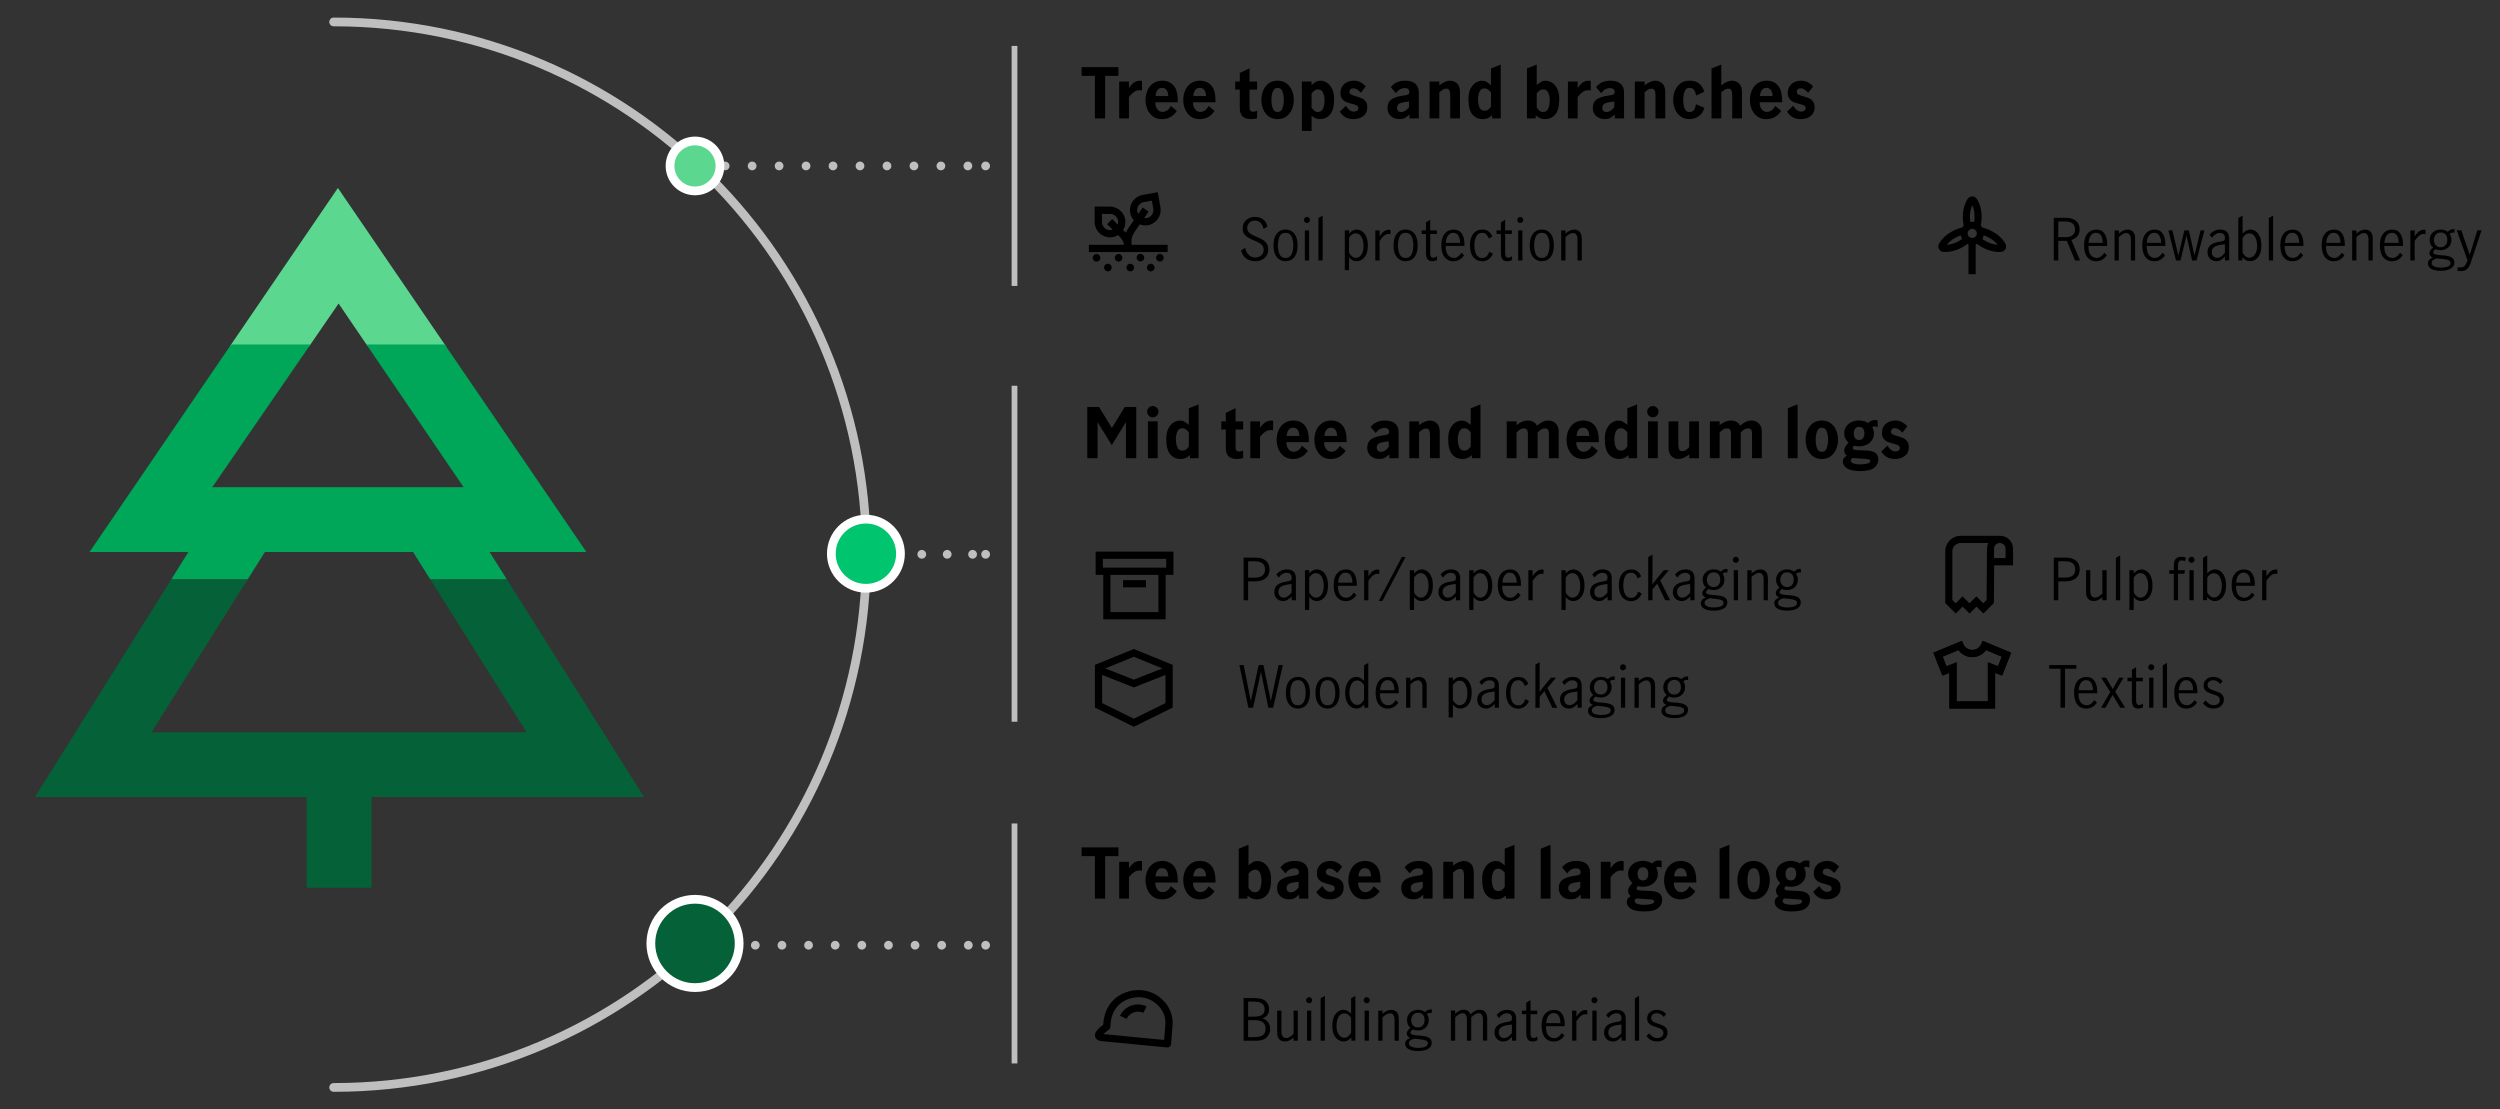 <?xml version="1.0" encoding="UTF-8"?>
<svg id="Layer_1" data-name="Layer 1" xmlns="http://www.w3.org/2000/svg" xmlns:xlink="http://www.w3.org/1999/xlink" viewBox="0 0 800 355">
  <rect x="0" y="0" width="800" height="355" fill="#333333" stroke="none"/>
  <defs>
    <style>
      .cls-1 {
        fill: #5cd790;
      }

      .cls-1, .cls-2, .cls-3, .cls-4, .cls-5, .cls-6, .cls-7 {
        stroke-width: 0px;
      }

      .cls-8, .cls-9, .cls-2, .cls-10, .cls-11, .cls-12, .cls-13 {
        fill: none;
      }

      .cls-8, .cls-9, .cls-10, .cls-11, .cls-12, .cls-13 {
        stroke-width: 2.8px;
      }

      .cls-8, .cls-10, .cls-11, .cls-12 {
        stroke-linejoin: round;
      }

      .cls-8, .cls-10, .cls-11, .cls-12, .cls-13 {
        stroke: #bfbfbf;
        stroke-linecap: round;
      }

      .cls-9 {
        stroke: #fff;
      }

      .cls-14 {
        clip-path: url(#clippath);
      }

      .cls-10 {
        stroke-dasharray: 0 0 0 8.13;
      }

      .cls-11 {
        stroke-dasharray: 0 0 0 8.52;
      }

      .cls-15 {
        clip-path: url(#clippath-1);
      }

      .cls-16 {
        clip-path: url(#clippath-4);
      }

      .cls-17 {
        clip-path: url(#clippath-3);
      }

      .cls-18 {
        clip-path: url(#clippath-2);
      }

      .cls-3 {
        fill: #000;
      }

      .cls-12 {
        stroke-dasharray: 0 0 0 8.63;
      }

      .cls-4 {
        fill: #046138;
      }

      .cls-5 {
        fill: #00c46e;
      }

      .cls-6 {
        fill: #bfbfbf;
      }

      .cls-7 {
        fill: #00a758;
      }
    </style>
    <clipPath id="clippath">
      <polygon class="cls-2" points="620.04 62.62 620.04 87.96 642.2 87.96 642.2 62.62 620.04 62.62 620.04 62.62"/>
    </clipPath>
    <clipPath id="clippath-1">
      <polygon class="cls-2" points="4.09 60.15 4.09 110.76 211.42 110.76 211.42 60.15 4.09 60.15 4.09 60.15"/>
    </clipPath>
    <clipPath id="clippath-2">
      <polygon class="cls-2" points="4.09 110.22 4.09 185.41 211.42 185.41 211.42 110.22 4.09 110.22 4.09 110.22"/>
    </clipPath>
    <clipPath id="clippath-3">
      <polygon class="cls-2" points="4.09 185.41 4.09 284.08 211.42 284.08 211.42 185.41 4.09 185.41 4.09 185.41"/>
    </clipPath>
    <clipPath id="clippath-4">
      <polygon class="cls-2" points="350.15 316.58 350.15 335.42 375.49 335.42 375.49 316.58 350.15 316.58 350.15 316.58"/>
    </clipPath>
  </defs>
  <path class="cls-13" d="M106.77,347.98c94.15,0,170.48-76.32,170.48-170.48S200.92,7.02,106.77,7.02"/>
  <path class="cls-3" d="M638.44,226.72h-14.62v-11.41l-2.23.87-2.89-7.31,9.12-3.79.46,1.03c.69,1.58,2.54,2.3,4.12,1.61.72-.31,1.3-.89,1.61-1.61l.45-1.03,9.11,3.79-2.89,7.31-2.24-.87v11.41ZM626.12,224.42h10.01v-12.48l3.24,1.26,1.21-3.08-5.05-2.1c-1.75,2.43-5.13,2.99-7.57,1.24-.47-.34-.9-.76-1.24-1.24l-5.06,2.1,1.21,3.08,3.24-1.26v12.48Z"/>
  <path class="cls-3" d="M638.42,226.72h-14.62v-11.41l-2.23.87-2.89-7.31,9.12-3.79.46,1.03c.68,1.58,2.53,2.3,4.12,1.61.72-.31,1.29-.89,1.61-1.61l.46-1.03,9.11,3.78-2.89,7.32-2.24-.87v11.41ZM626.1,224.42h10.02v-12.48l3.23,1.26,1.22-3.08-5.05-2.1c-1.75,2.43-5.14,2.99-7.57,1.24-.47-.34-.9-.76-1.24-1.24l-5.06,2.1,1.22,3.08,3.23-1.26v12.48Z"/>
  <line class="cls-11" x1="233.18" y1="302.47" x2="311.66" y2="302.47"/>
  <path class="cls-8" d="M225.71,302.47h0M315.4,302.47h0"/>
  <path class="cls-4" d="M222.4,316.03c7.8,0,14.13-6.33,14.13-14.13s-6.33-14.13-14.13-14.13-14.13,6.33-14.13,14.13,6.33,14.13,14.13,14.13h0Z"/>
  <path class="cls-9" d="M222.4,316.03c7.8,0,14.13-6.33,14.13-14.13s-6.33-14.13-14.13-14.13-14.13,6.33-14.13,14.13,6.33,14.13,14.13,14.13h0Z"/>
  <polygon class="cls-6" points="323.72 263.51 323.72 340.3 325.56 340.3 325.56 263.51 323.72 263.51 323.72 263.51"/>
  <line class="cls-10" x1="286.84" y1="177.38" x2="311.83" y2="177.38"/>
  <path class="cls-8" d="M279.7,177.38h0M315.4,177.38h0"/>
  <path class="cls-5" d="M277.09,188.25c6.11,0,11.06-4.95,11.06-11.06s-4.95-11.06-11.06-11.06-11.06,4.95-11.06,11.06,4.95,11.06,11.06,11.06h0Z"/>
  <path class="cls-9" d="M277.09,188.25c6.11,0,11.06-4.95,11.06-11.06s-4.95-11.06-11.06-11.06-11.06,4.95-11.06,11.06,4.95,11.06,11.06,11.06h0Z"/>
  <polygon class="cls-6" points="323.72 123.44 323.72 230.95 325.56 230.95 325.56 123.44 323.72 123.44 323.72 123.44"/>
  <path class="cls-3" d="M640.08,171.45h-12.62c-2.76,0-4.98,2.21-4.98,4.98v16.54l3.36,3.36,2.21-2.21,2.21,2.21,2.21-2.21,2.21,2.21,3.36-3.36.1-12.07h6.04v-5.3c0-2.26-1.8-4.1-4.11-4.15h0ZM635.84,175.6l-.13,16.4-1.06,1.06-2.21-2.21-2.21,2.21-2.21-2.21-2.21,2.21-1.06-1.06v-15.57c0-1.47,1.2-2.67,2.68-2.67h8.79c-.23.6-.37,1.2-.37,1.84h0ZM641.83,178.59h-3.73v-2.99c0-.97.74-1.75,1.66-1.84h.18c1.01,0,1.84.83,1.84,1.84v2.99h.04Z"/>
  <line class="cls-12" x1="232.05" y1="53.1" x2="311.61" y2="53.1"/>
  <path class="cls-8" d="M224.48,53.1h0M315.4,53.1h0"/>
  <path class="cls-1" d="M222.4,61.09c4.41,0,7.99-3.58,7.99-7.99s-3.58-7.99-7.99-7.99-7.99,3.58-7.99,7.99,3.58,7.99,7.99,7.99h0Z"/>
  <path class="cls-9" d="M222.4,61.09c4.41,0,7.99-3.58,7.99-7.99s-3.58-7.99-7.99-7.99-7.99,3.58-7.99,7.99,3.58,7.99,7.99,7.99h0Z"/>
  <polygon class="cls-6" points="323.72 14.7 323.72 91.5 325.56 91.5 325.56 14.7 323.72 14.7 323.72 14.7"/>
  <g class="cls-14">
    <path class="cls-3" d="M641.76,78.04c-2.09-3.79-6.56-5.05-7.46-5.27-.13-.22-.28-.42-.45-.6.3-1.53.78-5.39-1.29-8.54-.32-.49-.86-.78-1.45-.78h0c-.58,0-1.11.29-1.44.77-2.07,3.15-1.6,7.01-1.29,8.54-.17.18-.32.38-.45.6-.9.22-5.37,1.48-7.46,5.28-.46.84-.15,1.89.69,2.34.2.11.42.18.66.2.57.05,1.16.05,1.73,0,2.19-.29,4.27-1.16,6-2.52.12.06.25.1.37.15v9.53h2.3v-9.5c.15-.05.3-.11.45-.18,1.74,1.35,3.81,2.22,5.99,2.52.58.06,1.16.06,1.74,0,.95-.09,1.64-.94,1.55-1.89-.03-.23-.1-.45-.2-.66h0ZM632.58,74.69c0,.8-.66,1.46-1.46,1.46s-1.47-.65-1.47-1.46.66-1.46,1.46-1.46h0c.81,0,1.46.65,1.47,1.46h0ZM631.12,65.68c.9,1.9.81,4.04.63,5.34-.42-.08-.84-.08-1.25,0-.18-1.3-.26-3.43.62-5.34h0ZM622.97,78.36c1.28-1.7,3.26-2.63,4.48-3.07.06.42.2.83.41,1.2-1.44,1.05-3.13,1.7-4.9,1.87h0ZM634.37,76.49c.21-.37.35-.78.41-1.2,1.23.44,3.2,1.37,4.48,3.07-1.77-.17-3.47-.81-4.9-1.86h0Z"/>
  </g>
  <path class="cls-3" d="M362.09,78.33c-.02-.48-.01-.97,0-1.55.01-.94.59-2.03,1.36-3.16h0l.83-1.19.45-.62c.84.32,1.74.41,2.63.25,1.29-.23,2.42-.95,3.17-2.03.75-1.08,1.04-2.39.81-3.68l-.87-4.84-4.84.87c-1.29.23-2.42.95-3.17,2.03-.75,1.08-1.04,2.38-.81,3.68.16.89.56,1.71,1.16,2.39l-.38.55c-.89,1.23-1.67,2.34-2.15,3.44l-.87-.87c.47-.77.72-1.65.72-2.56,0-2.71-2.21-4.92-4.92-4.92h-4.92v4.92c0,2.71,2.21,4.92,4.92,4.92.9,0,1.78-.25,2.56-.72l.79.78c.69.87,1.01,1.44,1.11,2.31h-11.22v2.33h25.19v-2.33h-11.54ZM364.37,65.74c.4-.57.99-.95,1.67-1.07l2.55-.46.46,2.55c.12.68-.03,1.37-.42,1.94-.4.57-.99.95-1.67,1.07-.27.05-.54.05-.82,0l1.42-2.04-1.91-1.33-1.42,2.04c-.14-.25-.23-.5-.28-.78-.12-.68.03-1.37.42-1.94h0ZM357.67,71.85l-1.76-1.76-1.64,1.64,1.76,1.76c-.27.09-.54.14-.81.14-1.43,0-2.59-1.16-2.59-2.59v-2.59h2.59c1.43,0,2.6,1.16,2.6,2.59,0,.27-.05.55-.14.81h0Z"/>
  <path class="cls-3" d="M350.89,81.28c.67,0,1.22.55,1.22,1.22s-.55,1.22-1.22,1.22-1.22-.55-1.22-1.22.55-1.22,1.22-1.22h0Z"/>
  <path class="cls-3" d="M357.95,81.28c.67,0,1.22.55,1.22,1.22s-.55,1.22-1.22,1.22-1.22-.55-1.22-1.22.55-1.22,1.22-1.22h0Z"/>
  <path class="cls-3" d="M371.16,81.25c.67,0,1.22.55,1.22,1.22s-.55,1.22-1.22,1.22-1.22-.55-1.22-1.22.55-1.22,1.22-1.22h0Z"/>
  <path class="cls-3" d="M354.51,84.39c.67,0,1.22.55,1.22,1.22s-.55,1.22-1.22,1.22-1.22-.55-1.22-1.22.55-1.22,1.22-1.22h0Z"/>
  <path class="cls-3" d="M361.68,84.4c.67,0,1.22.55,1.22,1.22s-.55,1.22-1.22,1.22-1.22-.55-1.22-1.22.55-1.22,1.22-1.22h0Z"/>
  <path class="cls-3" d="M368.24,84.4c.67,0,1.22.55,1.22,1.22s-.55,1.22-1.22,1.22-1.22-.55-1.22-1.22.55-1.22,1.22-1.22h0Z"/>
  <path class="cls-3" d="M364.94,81.22c.67,0,1.22.55,1.22,1.22s-.55,1.22-1.22,1.22-1.22-.55-1.22-1.22.55-1.22,1.22-1.22h0Z"/>
  <g class="cls-15">
    <path class="cls-1" d="M132.17,176.63l36.33,57.7H48.45l36.33-57.7h47.39ZM108.35,97.13l40.02,58.78h-80.45l40.43-58.78h0ZM206.09,255.05l-49.43-78.42h30.98L108.13,60.15,28.66,176.63h31.64L11.19,255.05h86.96v29.03h20.72v-29.03h87.22Z"/>
  </g>
  <g class="cls-18">
    <path class="cls-7" d="M132.17,176.63l36.33,57.7H48.45l36.33-57.7h47.39ZM108.35,97.13l40.02,58.78h-80.45l40.43-58.78h0ZM206.09,255.05l-49.43-78.42h30.98L108.13,60.15,28.66,176.63h31.64L11.19,255.05h86.96v29.03h20.72v-29.03h87.22Z"/>
  </g>
  <g class="cls-17">
    <path class="cls-4" d="M132.17,176.63l36.33,57.7H48.45l36.33-57.7h47.39ZM108.35,97.13l40.02,58.78h-80.45l40.43-58.78h0ZM206.09,255.05l-49.43-78.42h30.98L108.13,60.15,28.66,176.63h31.64L11.19,255.05h86.96v29.03h20.72v-29.03h87.22Z"/>
  </g>
  <path class="cls-3" d="M401.65,83.59c.85,0,1.59-.16,2.22-.49.63-.33,1.12-.78,1.46-1.35.34-.58.51-1.23.51-1.97s-.17-1.38-.52-1.88c-.34-.5-.76-.9-1.25-1.18-.49-.28-1.14-.6-1.95-.94-.68-.28-1.21-.53-1.61-.75-.4-.22-.73-.49-1-.84-.27-.34-.4-.76-.4-1.25,0-.69.24-1.25.71-1.7.47-.44,1.07-.66,1.78-.66s1.32.25,1.8.75c.47.5.78,1.15.93,1.94l1.22-.74c-.16-.97-.6-1.73-1.31-2.29-.71-.55-1.58-.83-2.6-.83-.74,0-1.41.15-2.02.45-.61.3-1.09.73-1.44,1.28-.35.55-.53,1.19-.53,1.92s.17,1.35.52,1.83c.34.49.76.87,1.25,1.15.49.28,1.14.6,1.94.94.68.28,1.21.53,1.61.76.4.22.73.5,1,.85.27.34.41.76.41,1.25,0,.8-.26,1.43-.76,1.88-.51.45-1.15.68-1.93.68-.82,0-1.53-.29-2.12-.86-.59-.57-.95-1.31-1.07-2.22l-1.36.76c.26,1.13.79,2,1.58,2.6.8.6,1.78.9,2.93.9h0ZM411.38,83.59c1.18,0,2.12-.44,2.81-1.31.69-.87,1.04-2.13,1.04-3.76s-.35-2.89-1.04-3.76c-.7-.87-1.63-1.31-2.81-1.31s-2.1.44-2.81,1.31c-.71.87-1.06,2.13-1.06,3.76s.35,2.89,1.06,3.76c.71.87,1.64,1.31,2.81,1.31h0ZM411.38,82.54c-.93,0-1.58-.4-1.93-1.19-.35-.79-.53-1.74-.53-2.83s.18-2.04.53-2.83c.35-.79.99-1.19,1.93-1.19s1.56.4,1.93,1.2c.36.8.54,1.74.54,2.82s-.18,2.02-.54,2.82c-.36.8-1,1.2-1.93,1.2h0ZM418.22,71.36c.26,0,.49-.1.68-.29.2-.2.29-.42.29-.68s-.1-.5-.29-.69c-.2-.19-.42-.29-.68-.29s-.48.09-.67.29c-.19.19-.29.42-.29.69s.09.49.29.68c.19.2.42.29.67.29h0ZM417.55,83.34h1.36v-9.62h-1.36v9.62h0ZM421.9,83.34h1.36v-14.36l-1.36.79v13.56h0ZM430.33,73.72v12.72h1.36v-4.11c.7.85,1.5,1.27,2.4,1.27.56,0,1.12-.16,1.67-.49.54-.33,1.01-.86,1.39-1.6.37-.74.56-1.71.56-2.9s-.18-2.15-.54-2.92c-.36-.77-.81-1.33-1.36-1.69-.54-.36-1.11-.53-1.68-.53-.48,0-.91.11-1.29.33-.38.22-.76.53-1.14.92v-1h-1.36ZM433.81,82.51c-.42,0-.82-.17-1.21-.5s-.69-.72-.91-1.16v-4.75c.25-.42.55-.76.92-1.03.37-.27.77-.41,1.2-.41.84,0,1.46.4,1.89,1.2.42.8.63,1.74.63,2.82,0,.92-.12,1.67-.38,2.24s-.57.98-.95,1.23c-.38.25-.78.37-1.2.37h0ZM440.1,73.72v9.62h1.36v-6.25c.56-.81,1.07-1.39,1.51-1.72.45-.34.9-.51,1.37-.51.16,0,.36.02.61.07v-1.36c-.16-.04-.32-.06-.48-.06-.6,0-1.13.17-1.58.52-.46.34-.93.87-1.42,1.57v-1.88h-1.36ZM449.8,83.59c1.18,0,2.12-.44,2.82-1.31.69-.87,1.04-2.13,1.04-3.76s-.34-2.89-1.04-3.76c-.7-.87-1.63-1.31-2.82-1.31s-2.11.44-2.81,1.31c-.71.87-1.06,2.13-1.06,3.76s.35,2.89,1.06,3.76c.7.87,1.64,1.31,2.81,1.31h0ZM449.8,82.54c-.93,0-1.57-.4-1.92-1.19s-.53-1.74-.53-2.83.18-2.04.53-2.83c.35-.79.99-1.19,1.92-1.19s1.56.4,1.93,1.2c.36.8.54,1.74.54,2.82s-.18,2.02-.54,2.82c-.37.8-1.01,1.2-1.93,1.2h0ZM458.36,83.59c.53,0,1.04-.15,1.53-.44l-.04-1.16c-.42.32-.81.48-1.17.48-.68,0-1.01-.47-1.01-1.4v-6.21h2.16v-1.14h-2.16v-3.39l-1.36.83v2.56h-1.4v1.14h1.4v5.95c0,.98.16,1.69.48,2.13.32.44.84.65,1.56.65h0ZM465.1,83.59c.76,0,1.43-.18,2.01-.53.58-.36,1.04-.82,1.4-1.4l-.85-.79c-.27.48-.61.87-1.04,1.19-.42.31-.87.47-1.35.47-.81,0-1.46-.31-1.94-.94-.49-.63-.73-1.59-.71-2.89h5.99c.02-.11.02-.26.02-.46,0-1.45-.28-2.61-.85-3.47-.57-.87-1.45-1.3-2.61-1.3-1.22,0-2.19.44-2.89,1.31-.71.87-1.06,2.11-1.06,3.72s.35,2.92,1.05,3.8c.7.87,1.64,1.31,2.83,1.31h0ZM467.22,77.71h-4.55c0-.53.11-1.04.28-1.53.17-.49.43-.89.79-1.21.35-.31.78-.47,1.29-.47.76,0,1.32.31,1.68.92.35.61.53,1.38.52,2.29h0ZM474.35,83.61c.75,0,1.42-.22,2.02-.66s1.05-1.03,1.36-1.75l-1.12-.66c-.23.6-.51,1.09-.86,1.46-.35.37-.82.56-1.4.56-.9,0-1.55-.38-1.95-1.14-.39-.76-.59-1.73-.59-2.89,0-1.08.18-2.02.56-2.82.37-.8,1.01-1.2,1.92-1.2.54,0,.98.17,1.33.52.34.35.61.79.8,1.32l1.11-.7c-.31-.7-.72-1.24-1.22-1.62-.5-.38-1.16-.57-1.96-.57s-1.47.19-2.07.58c-.6.39-1.06.96-1.39,1.72-.33.76-.5,1.68-.5,2.76,0,1.65.36,2.91,1.09,3.78.72.87,1.69,1.31,2.87,1.31h0ZM482.34,83.59c.53,0,1.04-.15,1.53-.44l-.04-1.16c-.42.32-.81.48-1.17.48-.68,0-1.01-.47-1.01-1.4v-6.21h2.16v-1.14h-2.16v-3.39l-1.36.83v2.56h-1.4v1.14h1.4v5.95c0,.98.16,1.69.48,2.13.32.44.84.65,1.56.65h0ZM486.48,71.36c.26,0,.48-.1.68-.29.19-.2.29-.42.29-.68s-.1-.5-.29-.69c-.2-.19-.42-.29-.68-.29s-.48.09-.68.29c-.18.19-.28.42-.28.69s.1.49.28.68c.19.2.42.29.68.29h0ZM485.82,83.34h1.36v-9.62h-1.36v9.62h0ZM493.39,83.59c1.18,0,2.12-.44,2.81-1.31.69-.87,1.04-2.13,1.04-3.76s-.35-2.89-1.04-3.76c-.69-.87-1.63-1.31-2.81-1.31s-2.11.44-2.82,1.31c-.7.87-1.05,2.13-1.05,3.76s.35,2.89,1.05,3.76c.71.87,1.65,1.31,2.82,1.31h0ZM493.39,82.54c-.94,0-1.58-.4-1.93-1.19-.35-.79-.53-1.74-.53-2.83s.18-2.04.53-2.83c.35-.79.99-1.19,1.93-1.19s1.56.4,1.92,1.2c.36.8.54,1.74.54,2.82s-.18,2.02-.54,2.82c-.36.8-1,1.2-1.92,1.2h0ZM499.58,73.72v9.62h1.37v-7.46c.9-.87,1.7-1.31,2.4-1.31.49,0,.85.2,1.1.59.24.39.35.84.35,1.35v6.84h1.37v-6.87c0-1.08-.23-1.85-.68-2.31-.45-.46-1.03-.69-1.74-.69-.54,0-1.04.12-1.48.35-.45.23-.89.54-1.32.92v-1.01h-1.37ZM665.62,83.34l-2.78-6.54c.84-.26,1.5-.69,1.96-1.28.47-.6.69-1.29.69-2.07,0-1.15-.39-2.07-1.17-2.75-.78-.68-1.91-1.01-3.41-1.01h-3.7v13.66h1.44v-6.27h2.19c.25,0,.44,0,.55-.02l2.62,6.28h1.61ZM658.65,75.89v-5.03h2.25c1.04,0,1.81.22,2.33.67.52.45.78,1.08.78,1.89,0,.76-.25,1.36-.76,1.81s-1.31.66-2.39.66h-2.21ZM670.78,83.59c.75,0,1.43-.18,2.01-.53.57-.36,1.04-.82,1.4-1.4l-.84-.79c-.27.48-.62.87-1.04,1.19-.42.31-.88.47-1.35.47-.82,0-1.47-.31-1.95-.94-.48-.63-.72-1.59-.71-2.89h5.99c0-.11.02-.26.02-.46,0-1.45-.29-2.61-.86-3.47-.57-.87-1.44-1.3-2.61-1.3s-2.18.44-2.89,1.31c-.7.87-1.05,2.11-1.05,3.72s.35,2.92,1.04,3.8c.7.87,1.65,1.31,2.84,1.31h0ZM672.89,77.71h-4.55c0-.53.1-1.04.27-1.53.18-.49.44-.89.79-1.21.36-.31.79-.47,1.29-.47.76,0,1.33.31,1.68.92.36.61.54,1.38.52,2.29h0ZM676.66,73.72v9.62h1.36v-7.46c.91-.87,1.71-1.31,2.4-1.31.49,0,.86.2,1.1.59.24.39.36.84.36,1.35v6.84h1.36v-6.87c0-1.08-.22-1.85-.67-2.31-.45-.46-1.04-.69-1.75-.69-.54,0-1.04.12-1.48.35-.45.23-.89.54-1.32.92v-1.01h-1.36ZM689.41,83.59c.76,0,1.43-.18,2.01-.53.57-.36,1.04-.82,1.4-1.4l-.84-.79c-.27.48-.62.87-1.04,1.19s-.88.47-1.35.47c-.82,0-1.47-.31-1.95-.94-.48-.63-.72-1.59-.71-2.89h5.99c0-.11.02-.26.02-.46,0-1.45-.29-2.61-.86-3.47-.57-.87-1.44-1.3-2.61-1.3s-2.18.44-2.89,1.31c-.7.87-1.05,2.11-1.05,3.72s.35,2.92,1.04,3.8c.7.87,1.65,1.31,2.84,1.31h0ZM691.52,77.71h-4.55c0-.53.1-1.04.27-1.53.18-.49.44-.89.79-1.21.36-.31.79-.47,1.29-.47.76,0,1.33.31,1.68.92.36.61.54,1.38.52,2.29h0ZM696.33,83.34h1.44l1.88-7.89h.04l1.78,7.89h1.42l2.53-9.62h-1.24l-1.94,8h-.02l-1.78-8h-1.44l-1.92,8.02h-.02l-1.9-8.02h-1.29l2.45,9.62h0ZM709.21,83.59c.53,0,1.01-.12,1.43-.37.42-.25.88-.61,1.35-1.09v1.2h1.35v-6.98c0-.97-.25-1.7-.74-2.17-.49-.48-1.2-.72-2.12-.72-1.4,0-2.53.55-3.39,1.66l.75.94c.29-.44.66-.8,1.1-1.09.43-.28.9-.42,1.4-.42s.9.13,1.2.39c.3.26.44.64.44,1.14,0,.43-.08.72-.25.87-.18.15-.53.26-1.05.32-1.47.21-2.55.58-3.24,1.11-.69.53-1.04,1.3-1.04,2.3,0,.6.13,1.12.39,1.56.26.44.6.77,1.03,1,.42.23.89.35,1.39.35h0ZM709.53,82.51c-.55,0-.98-.17-1.3-.51-.32-.34-.47-.79-.47-1.35,0-.68.24-1.2.71-1.56.47-.36,1.24-.62,2.28-.76l1.18-.17h.04v2.76c-.34.45-.73.83-1.15,1.13-.42.3-.85.45-1.28.45h0ZM720.02,83.59c.56,0,1.12-.16,1.67-.49s1.01-.86,1.38-1.61c.38-.75.56-1.72.56-2.91s-.18-2.15-.52-2.92c-.35-.77-.8-1.33-1.34-1.68-.54-.35-1.11-.52-1.69-.52-.82,0-1.64.42-2.45,1.25v-5.73l-1.37.79v13.56h1.29v-1.03c.37.42.75.74,1.14.96.39.22.83.33,1.33.33h0ZM719.74,82.47c-.41,0-.82-.17-1.2-.5-.39-.33-.69-.71-.91-1.14v-4.7c.23-.42.53-.76.9-1.03.36-.27.77-.41,1.22-.41.84,0,1.47.4,1.9,1.2.42.8.63,1.73.63,2.78,0,.85-.12,1.56-.37,2.13-.25.57-.56.99-.95,1.26s-.79.41-1.21.41h0ZM726.02,83.34h1.37v-14.36l-1.37.79v13.56h0ZM733.6,83.59c.75,0,1.43-.18,2-.53.58-.36,1.04-.82,1.4-1.4l-.85-.79c-.26.48-.61.87-1.04,1.19-.43.31-.88.47-1.36.47-.81,0-1.46-.31-1.94-.94-.48-.63-.72-1.59-.71-2.89h5.99c0-.11.02-.26.02-.46,0-1.45-.29-2.61-.86-3.47-.57-.87-1.44-1.3-2.61-1.3s-2.18.44-2.89,1.31c-.7.87-1.06,2.11-1.06,3.72s.35,2.92,1.05,3.8c.7.87,1.65,1.31,2.84,1.31h0ZM735.72,77.71h-4.55c.02-.53.11-1.04.28-1.53.17-.49.43-.89.79-1.21s.79-.47,1.29-.47c.76,0,1.33.31,1.68.92.36.61.53,1.38.52,2.29h0ZM746.81,83.59c.76,0,1.43-.18,2.01-.53.58-.36,1.04-.82,1.4-1.4l-.85-.79c-.27.48-.61.87-1.04,1.19-.42.31-.87.47-1.35.47-.81,0-1.46-.31-1.94-.94-.49-.63-.73-1.59-.71-2.89h5.99c.02-.11.02-.26.02-.46,0-1.45-.28-2.61-.85-3.47s-1.45-1.3-2.62-1.3-2.18.44-2.88,1.31c-.71.87-1.06,2.11-1.06,3.72s.35,2.92,1.05,3.8c.7.87,1.64,1.31,2.83,1.31h0ZM748.94,77.71h-4.55c0-.53.11-1.04.27-1.53.18-.49.44-.89.8-1.21.35-.31.78-.47,1.29-.47.76,0,1.32.31,1.68.92.35.61.53,1.38.52,2.29h0ZM752.69,73.72v9.62h1.36v-7.46c.91-.87,1.71-1.31,2.4-1.31.49,0,.86.2,1.1.59.25.39.36.84.36,1.35v6.84h1.37v-6.87c0-1.08-.23-1.85-.68-2.31-.45-.46-1.03-.69-1.74-.69-.54,0-1.04.12-1.48.35-.46.23-.9.54-1.33.92v-1.01h-1.36ZM765.44,83.59c.76,0,1.43-.18,2.01-.53.58-.36,1.04-.82,1.4-1.4l-.85-.79c-.27.48-.61.87-1.04,1.19-.42.31-.87.47-1.35.47-.81,0-1.46-.31-1.94-.94-.49-.63-.73-1.59-.71-2.89h5.99c.02-.11.02-.26.02-.46,0-1.45-.28-2.61-.85-3.47-.57-.87-1.44-1.3-2.61-1.3s-2.19.44-2.89,1.31c-.71.87-1.06,2.11-1.06,3.72s.35,2.92,1.05,3.8c.7.87,1.64,1.31,2.83,1.31h0ZM767.57,77.71h-4.55c0-.53.11-1.04.28-1.53.17-.49.43-.89.79-1.21.35-.31.78-.47,1.29-.47.76,0,1.32.31,1.68.92.36.61.53,1.38.52,2.29h0ZM771.32,73.72v9.62h1.37v-6.25c.56-.81,1.06-1.39,1.51-1.72.44-.34.89-.51,1.36-.51.16,0,.36.02.61.07v-1.36c-.16-.04-.32-.06-.47-.06-.61,0-1.13.17-1.59.52-.46.34-.92.87-1.41,1.57v-1.88h-1.37ZM785.44,74.47v-1.14l-.39-.02c-.32,0-.61.07-.89.21-.27.14-.57.35-.89.64-.62-.47-1.38-.7-2.25-.7-.67,0-1.26.14-1.8.41s-.96.67-1.26,1.17c-.31.5-.46,1.08-.46,1.73,0,.5.09.97.27,1.39.18.42.46.78.82,1.06-.46.39-.77.72-.93.98-.17.26-.25.55-.25.87s.1.58.29.81c.18.23.47.42.83.55-1.08.42-1.61,1.04-1.61,1.88,0,.72.35,1.3,1.06,1.71.71.42,1.74.63,3.08.63s2.39-.23,3.17-.68c.79-.45,1.18-1.11,1.18-1.97,0-.71-.29-1.24-.85-1.59-.56-.35-1.38-.57-2.45-.67l-1.62-.13c-1.25-.12-1.88-.38-1.88-.77,0-.34.25-.71.74-1.11.47.22,1.03.33,1.64.33s1.22-.14,1.75-.41c.53-.27.95-.66,1.25-1.16.31-.5.46-1.08.46-1.73,0-.76-.19-1.42-.59-1.97.42-.26.79-.39,1.12-.39.15,0,.3.02.45.07h0ZM780.99,79.1c-.66,0-1.18-.22-1.56-.65-.39-.44-.58-.99-.58-1.65s.19-1.24.58-1.71c.39-.46.92-.69,1.61-.69s1.21.22,1.56.65c.36.44.54,1,.54,1.71s-.19,1.27-.57,1.7c-.38.43-.91.65-1.58.65h0ZM781.7,82.89c.9.1,1.54.24,1.92.41.38.18.57.46.57.86,0,.52-.29.89-.87,1.12-.58.23-1.28.35-2.11.35-.94,0-1.69-.12-2.24-.36-.56-.24-.84-.61-.84-1.1,0-.37.12-.66.38-.88.25-.22.68-.42,1.28-.61l1.91.2h0ZM787.41,86.74c.91,0,1.61-.23,2.09-.69.47-.46.88-1.16,1.19-2.11l3.4-10.23h-1.33l-2.43,7.8h-.02l-2.69-7.8h-1.45l3.44,9.58c-.23.74-.52,1.3-.84,1.7-.33.39-.84.59-1.52.59-.25,0-.51-.05-.77-.15l-.12,1.16c.32.1.68.15,1.06.15h0Z"/>
  <path class="cls-3" d="M350.35,37.88h3.3v-13.6h4.25v-2.79h-11.79v2.79h4.25v13.6h0ZM358.14,26.09v11.79h3.12v-6.86c.6-.74,1.16-1.28,1.67-1.63.51-.35,1.09-.52,1.74-.52.28,0,.54.02.77.07v-3.07c-.22-.03-.41-.04-.57-.04-.78,0-1.45.2-2,.59-.55.39-1.09.97-1.6,1.74v-2.06h-3.12ZM371.74,38.12c2.11,0,3.72-.88,4.84-2.63l-1.92-1.61c-.25.56-.61,1.02-1.07,1.38-.46.36-.99.54-1.58.54-.5,0-.93-.15-1.29-.45-.36-.3-.63-.69-.81-1.17-.18-.48-.24-.96-.2-1.45h7.19v-.29c0-2.36-.45-4.05-1.35-5.08-.9-1.02-2.11-1.54-3.63-1.54-1.14,0-2.11.29-2.92.86-.81.58-1.42,1.33-1.82,2.27-.41.94-.61,1.94-.61,3.02s.2,2.08.6,3.02c.4.94.99,1.69,1.77,2.27.78.57,1.72.86,2.81.86h0ZM373.84,30.75h-4.05c.03-.72.21-1.34.55-1.86.34-.52.83-.77,1.48-.77.69,0,1.2.25,1.53.75.32.5.49,1.13.49,1.88h0ZM383.81,38.12c2.11,0,3.72-.88,4.84-2.63l-1.92-1.61c-.25.56-.61,1.02-1.07,1.38-.46.36-.99.54-1.58.54-.5,0-.93-.15-1.29-.45-.36-.3-.63-.69-.81-1.17-.18-.48-.24-.96-.2-1.45h7.19v-.29c0-2.36-.45-4.05-1.35-5.08-.9-1.02-2.11-1.54-3.63-1.54-1.14,0-2.11.29-2.92.86-.81.58-1.42,1.33-1.82,2.27-.41.94-.61,1.94-.61,3.02s.2,2.08.6,3.02c.4.94.99,1.69,1.77,2.27.78.57,1.72.86,2.81.86h0ZM385.92,30.75h-4.05c.03-.72.21-1.34.55-1.86.34-.52.83-.77,1.48-.77.69,0,1.2.25,1.53.75.32.5.49,1.13.49,1.88h0ZM400.27,38.12c.77,0,1.44-.1,2.01-.29v-2.43c-.44.24-.88.35-1.3.35-.4,0-.69-.11-.86-.34-.18-.23-.27-.5-.27-.83v-5.91h2.43v-2.59h-2.43v-4.22l-3.12,1.48v2.74h-1.46v2.59h1.46v5.79c0,1.27.29,2.19.87,2.77.58.58,1.47.87,2.66.87h0ZM408.83,38.12c1.09,0,2.03-.28,2.81-.85.78-.57,1.37-1.32,1.77-2.26.4-.94.6-1.95.6-3.04s-.2-2.1-.59-3.04c-.39-.94-.98-1.69-1.76-2.26-.78-.57-1.72-.85-2.83-.85s-2.05.28-2.83.85c-.78.57-1.37,1.32-1.76,2.26-.39.94-.59,1.95-.59,3.04s.2,2.11.6,3.04c.4.94.99,1.69,1.77,2.26.78.57,1.72.85,2.81.85h0ZM408.83,35.84c-.75,0-1.27-.39-1.55-1.18-.28-.79-.42-1.68-.42-2.69s.14-1.89.43-2.68c.29-.78.8-1.17,1.54-1.17s1.27.39,1.56,1.18c.29.79.43,1.68.43,2.66s-.14,1.9-.43,2.69c-.29.79-.81,1.18-1.56,1.18h0ZM416.59,26.09v15.81h3.12v-4.87c.8.72,1.68,1.08,2.65,1.08,1.34,0,2.44-.5,3.28-1.49.85-1,1.27-2.64,1.27-4.94,0-1.36-.23-2.47-.69-3.35-.46-.88-1.02-1.51-1.68-1.91-.66-.4-1.31-.6-1.95-.6-.56,0-1.04.11-1.45.34-.41.23-.89.59-1.45,1.07v-1.15h-3.12ZM421.72,35.84c-.43,0-.8-.12-1.11-.38-.31-.25-.61-.59-.91-1.02v-4.56c.35-.41.69-.73,1-.95.31-.22.67-.33,1.08-.33.77,0,1.3.36,1.61,1.08.31.72.46,1.53.46,2.41,0,.99-.15,1.86-.45,2.61-.3.75-.87,1.13-1.69,1.13h0ZM433.13,38.12c1.23,0,2.28-.32,3.13-.97.84-.65,1.27-1.59,1.27-2.83,0-.78-.18-1.4-.52-1.86-.35-.46-.76-.79-1.25-1.01-.47-.21-1.09-.42-1.84-.63-.72-.21-1.25-.4-1.59-.59-.34-.18-.51-.47-.51-.85,0-.31.11-.57.33-.8.22-.22.55-.33.97-.33.72,0,1.51.48,2.37,1.44l1.54-2.01c-.42-.53-.96-.97-1.6-1.33-.64-.35-1.38-.53-2.2-.53-.77,0-1.47.15-2.12.45-.65.3-1.17.75-1.57,1.34-.4.59-.6,1.3-.6,2.12,0,.78.17,1.4.52,1.87.35.47.76.8,1.24,1.01.48.21,1.09.41,1.85.6.74.18,1.28.36,1.61.54.34.18.51.48.51.87,0,.37-.15.64-.43.82-.29.18-.61.27-.97.27-.56,0-1.06-.18-1.49-.55-.43-.37-.79-.81-1.07-1.33l-1.97,1.9c.49.78,1.08,1.38,1.78,1.78.7.41,1.57.61,2.6.61h0ZM447.79,38.12c.69,0,1.27-.12,1.75-.35.47-.24.97-.63,1.5-1.17v1.28h2.97v-8.32c0-1.16-.36-2.08-1.07-2.74-.72-.66-1.81-1-3.28-1-2.03,0-3.55.69-4.6,2.08l1.66,1.92c.35-.53.77-.94,1.25-1.22.49-.28,1.02-.42,1.6-.42.44,0,.78.11,1.04.33.25.22.38.52.38.88,0,.28-.05.49-.15.62-.09.13-.26.24-.52.32-.25.08-.64.16-1.17.23-1.8.24-3.11.66-3.93,1.26-.82.6-1.22,1.51-1.22,2.72,0,1.08.35,1.94,1.07,2.59.71.65,1.62.97,2.73.97h0ZM448.42,35.84c-.47,0-.81-.12-1.04-.38-.23-.25-.34-.57-.34-.95,0-.52.18-.92.54-1.2.35-.29.9-.48,1.63-.59l1.64-.24h.04v1.81c-.77,1.03-1.6,1.55-2.47,1.55h0ZM457.46,26.09v11.79h3.12v-8.32c.38-.35.75-.64,1.11-.86.35-.22.73-.33,1.12-.33.52,0,.85.19,1.02.59.16.39.25.95.25,1.69v7.23h3.12v-8.36c0-1.31-.32-2.26-.95-2.83-.64-.57-1.37-.86-2.19-.86-.59,0-1.18.14-1.76.41-.6.27-1.16.63-1.7,1.07v-1.22h-3.12ZM474.46,38.12c.63,0,1.17-.1,1.61-.29.43-.19.9-.51,1.4-.95v1h2.76v-17.23l-3.12,1.26v5.33c-.55-.49-1.04-.84-1.45-1.07-.4-.23-.89-.34-1.45-.34-.63,0-1.28.2-1.94.6-.67.4-1.23,1.04-1.69,1.91-.46.88-.68,1.99-.68,3.35,0,2.3.42,3.95,1.27,4.94.84,1,1.94,1.49,3.28,1.49h0ZM475.1,35.46c-.82,0-1.39-.37-1.69-1.11-.3-.74-.45-1.59-.45-2.57,0-.88.15-1.69.47-2.41.31-.72.84-1.08,1.61-1.08.41,0,.78.11,1.11.34.32.23.65.54.97.94v4.53c-.55.9-1.23,1.35-2.01,1.35h0ZM494.41,38.12c1.34,0,2.44-.5,3.28-1.49.85-1,1.27-2.64,1.27-4.94,0-1.36-.23-2.47-.68-3.35-.46-.88-1.02-1.51-1.68-1.91-.67-.4-1.32-.6-1.95-.6-.56,0-1.04.11-1.45.34-.4.23-.9.59-1.45,1.07v-6.59l-3.12,1.26v15.97h2.79v-1c.48.44.95.76,1.4.95.44.19.97.29,1.59.29h0ZM493.77,35.84c-.43,0-.8-.12-1.11-.38-.31-.25-.61-.59-.9-1.02v-4.56c.35-.41.68-.73.99-.95.31-.22.67-.33,1.09-.33.76,0,1.3.36,1.61,1.08.31.72.46,1.53.46,2.41,0,.99-.15,1.86-.45,2.61-.31.75-.87,1.13-1.69,1.13h0ZM501.73,26.09v11.79h3.12v-6.86c.61-.74,1.17-1.28,1.68-1.63.51-.35,1.09-.52,1.74-.52.27,0,.54.02.77.07v-3.07c-.22-.03-.41-.04-.58-.04-.78,0-1.45.2-2,.59-.55.39-1.09.97-1.61,1.74v-2.06h-3.12ZM513.47,38.12c.69,0,1.28-.12,1.75-.35.47-.24.97-.63,1.51-1.17v1.28h2.96v-8.32c0-1.16-.35-2.08-1.07-2.74-.71-.66-1.81-1-3.28-1-2.02,0-3.55.69-4.6,2.08l1.66,1.92c.35-.53.77-.94,1.26-1.22.49-.28,1.02-.42,1.6-.42.44,0,.79.11,1.04.33.25.22.38.52.38.88,0,.28-.04.49-.14.62-.1.13-.27.24-.52.32-.25.08-.64.16-1.18.23-1.8.24-3.11.66-3.92,1.26-.83.6-1.23,1.51-1.23,2.72,0,1.08.36,1.94,1.07,2.59.72.65,1.62.97,2.73.97h0ZM514.1,35.84c-.46,0-.8-.12-1.03-.38s-.34-.57-.34-.95c0-.52.18-.92.53-1.2.35-.29.9-.48,1.64-.59l1.63-.24h.04v1.81c-.76,1.03-1.59,1.55-2.47,1.55h0ZM523.14,26.09v11.79h3.12v-8.32c.39-.35.75-.64,1.11-.86.35-.22.73-.33,1.12-.33.52,0,.86.19,1.02.59.17.39.25.95.25,1.69v7.23h3.12v-8.36c0-1.31-.32-2.26-.95-2.83-.63-.57-1.36-.86-2.19-.86-.59,0-1.18.14-1.76.41-.59.27-1.16.63-1.7,1.07v-1.22h-3.12ZM540.59,38.12c1.16,0,2.18-.32,3.04-.97.87-.65,1.46-1.53,1.78-2.63l-2.68-1.17c-.15.77-.36,1.37-.65,1.82-.29.45-.79.67-1.49.67-.75,0-1.27-.39-1.55-1.18-.28-.79-.41-1.68-.41-2.69s.14-1.89.43-2.68c.28-.78.8-1.17,1.54-1.17s1.21.22,1.5.66c.3.44.52,1.04.67,1.79l2.63-1.22c-.4-1.14-.97-2.01-1.68-2.62-.72-.61-1.76-.92-3.12-.92-1.11,0-2.05.29-2.83.86-.78.58-1.37,1.33-1.76,2.27-.39.94-.59,1.94-.59,3.02s.2,2.08.6,3.02c.4.94.99,1.69,1.77,2.27.78.57,1.71.86,2.81.86h0ZM547.69,21.91v15.97h3.12v-8.32c.39-.35.75-.64,1.11-.86s.73-.33,1.13-.33c.51,0,.85.19,1.01.59.17.39.25.95.25,1.69v7.23h3.12v-8.36c0-1.31-.32-2.26-.96-2.83-.63-.57-1.36-.86-2.19-.86-.6,0-1.18.14-1.77.41-.59.27-1.16.63-1.7,1.07v-6.66l-3.12,1.26h0ZM565.14,38.12c2.11,0,3.72-.88,4.84-2.63l-1.92-1.61c-.25.56-.61,1.02-1.08,1.38-.47.36-.99.54-1.58.54-.5,0-.93-.15-1.29-.45-.36-.3-.63-.69-.81-1.17-.18-.48-.25-.96-.2-1.45h7.19v-.29c0-2.36-.45-4.05-1.35-5.08-.9-1.02-2.11-1.54-3.62-1.54-1.13,0-2.11.29-2.92.86-.81.58-1.41,1.33-1.82,2.27-.41.94-.61,1.94-.61,3.02s.2,2.08.6,3.02c.4.94.99,1.69,1.77,2.27.78.57,1.72.86,2.81.86h0ZM567.24,30.75h-4.05c.04-.72.22-1.34.55-1.86.34-.52.83-.77,1.48-.77.69,0,1.2.25,1.53.75.32.5.48,1.13.48,1.88h0ZM576.28,38.12c1.24,0,2.28-.32,3.13-.97.84-.65,1.26-1.59,1.26-2.83,0-.78-.17-1.4-.52-1.86-.34-.46-.75-.79-1.24-1.01-.47-.21-1.1-.42-1.84-.63-.73-.21-1.25-.4-1.6-.59-.33-.18-.51-.47-.51-.85,0-.31.11-.57.33-.8.22-.22.54-.33.97-.33.72,0,1.51.48,2.37,1.44l1.54-2.01c-.43-.53-.97-.97-1.61-1.33-.64-.35-1.37-.53-2.19-.53-.77,0-1.47.15-2.12.45-.65.3-1.18.75-1.57,1.34-.4.59-.6,1.3-.6,2.12,0,.78.17,1.4.52,1.87.34.47.75.8,1.24,1.01.48.21,1.1.41,1.84.6.74.18,1.28.36,1.61.54.34.18.51.48.51.87,0,.37-.14.64-.43.82-.28.18-.61.27-.96.27-.56,0-1.06-.18-1.49-.55-.44-.37-.8-.81-1.08-1.33l-1.97,1.9c.48.78,1.08,1.38,1.78,1.78.7.41,1.56.61,2.6.61h0Z"/>
  <path class="cls-3" d="M397.96,319.37v13.66h4c1.58,0,2.73-.37,3.43-1.12.7-.75,1.05-1.65,1.05-2.71,0-.82-.21-1.52-.64-2.09-.42-.57-1.02-.99-1.8-1.24.68-.21,1.2-.57,1.57-1.08.37-.51.55-1.12.55-1.83,0-1.01-.35-1.86-1.06-2.54-.71-.69-1.91-1.03-3.62-1.03h-3.48ZM401.19,325.34h-1.79v-4.83h1.92c2.24,0,3.35.82,3.35,2.47,0,.93-.32,1.56-.97,1.88-.65.32-1.48.48-2.52.48h0ZM401.39,331.88h-1.99v-5.44h2.01c2.38,0,3.58.92,3.58,2.76,0,.84-.26,1.49-.78,1.96-.52.47-1.46.71-2.81.71h0ZM411.12,333.28c.54,0,1.03-.11,1.47-.34.44-.23.89-.53,1.35-.91v1h1.36v-9.62h-1.36v7.46c-.39.37-.79.68-1.19.93-.4.25-.8.38-1.21.38-.5,0-.88-.2-1.12-.59-.24-.39-.36-.84-.36-1.33v-6.86h-1.36v6.89c0,1.07.22,1.83.67,2.29.45.46,1.03.69,1.74.69h0ZM418.92,321.04c.26,0,.49-.1.68-.29.2-.2.29-.42.29-.68s-.1-.5-.29-.69c-.2-.19-.42-.29-.68-.29s-.48.09-.67.29-.29.42-.29.69.09.49.29.68c.19.2.42.29.67.29h0ZM418.25,333.02h1.36v-9.62h-1.36v9.62h0ZM422.6,333.02h1.36v-14.36l-1.36.79v13.56h0ZM429.94,333.28c.5,0,.95-.11,1.33-.32.38-.21.77-.54,1.16-.97v1.03h1.29v-14.36l-1.36.79v4.94c-.38-.38-.77-.69-1.17-.91-.4-.23-.82-.34-1.26-.34-.58,0-1.14.18-1.7.53-.55.36-1.01.92-1.36,1.7-.36.77-.53,1.74-.53,2.91s.19,2.16.56,2.9c.37.74.84,1.28,1.39,1.6.55.33,1.11.49,1.66.49h0ZM430.21,332.1c-.43,0-.84-.14-1.23-.42-.39-.28-.7-.71-.94-1.28-.24-.57-.36-1.27-.36-2.09,0-1.09.21-2.04.62-2.83.41-.79,1.05-1.19,1.91-1.19.45,0,.86.14,1.22.41.36.28.66.63.92,1.06v4.7c-.22.43-.52.81-.91,1.14-.39.33-.8.5-1.23.5h0ZM437.35,321.04c.25,0,.48-.1.68-.29.2-.2.3-.42.3-.68s-.1-.5-.3-.69c-.19-.19-.42-.29-.68-.29s-.48.09-.68.29c-.19.19-.28.42-.28.69s.09.49.28.68c.19.2.41.29.68.29h0ZM436.68,333.02h1.37v-9.62h-1.37v9.62h0ZM441.04,323.4v9.62h1.36v-7.46c.91-.87,1.71-1.31,2.4-1.31.49,0,.86.2,1.1.59.24.39.36.84.36,1.35v6.84h1.36v-6.87c0-1.08-.22-1.85-.67-2.31-.45-.46-1.04-.69-1.75-.69-.54,0-1.04.12-1.48.35-.45.23-.89.54-1.32.92v-1.01h-1.36ZM458.18,324.16v-1.14l-.39-.02c-.32,0-.61.07-.89.21-.27.14-.57.35-.89.64-.62-.47-1.38-.7-2.25-.7-.67,0-1.26.14-1.8.41-.54.28-.96.67-1.26,1.17-.31.5-.46,1.08-.46,1.73,0,.5.09.97.27,1.39.18.42.46.78.82,1.06-.46.39-.77.72-.93.98-.17.26-.25.55-.25.87s.1.58.29.81c.18.23.47.42.83.55-1.08.42-1.62,1.04-1.62,1.88,0,.72.36,1.3,1.07,1.71.71.42,1.74.63,3.08.63s2.39-.23,3.17-.68c.79-.45,1.18-1.11,1.18-1.97,0-.71-.29-1.24-.85-1.59-.56-.35-1.39-.57-2.45-.67l-1.62-.13c-1.25-.12-1.88-.38-1.88-.77,0-.34.25-.71.74-1.11.47.22,1.03.33,1.64.33s1.22-.14,1.75-.41c.53-.27.95-.66,1.25-1.16.31-.5.46-1.08.46-1.73,0-.76-.19-1.42-.59-1.97.42-.26.79-.39,1.12-.39.15,0,.3.02.45.07h0ZM453.71,328.78c-.65,0-1.17-.22-1.55-.65-.39-.44-.58-.99-.58-1.65s.19-1.24.58-1.71c.39-.46.92-.69,1.61-.69s1.21.22,1.56.65c.36.44.54,1,.54,1.71s-.19,1.27-.57,1.7c-.38.43-.91.65-1.59.65h0ZM454.43,332.58c.9.1,1.54.24,1.92.41.38.18.57.46.57.86,0,.52-.29.89-.87,1.12-.58.23-1.28.35-2.12.35-.94,0-1.68-.12-2.24-.36-.56-.24-.84-.61-.84-1.1,0-.37.12-.66.38-.88.25-.22.68-.42,1.28-.61l1.91.2h0ZM464.29,323.4v9.62h1.36v-7.45c.86-.88,1.65-1.33,2.36-1.33.49,0,.85.18,1.07.55.22.37.33.79.33,1.27v6.95h1.38v-7.45c.86-.88,1.65-1.33,2.36-1.33.49,0,.84.18,1.07.55.22.37.32.79.32,1.27v6.95h1.37v-6.91c0-1.04-.22-1.8-.65-2.27-.43-.47-1.02-.7-1.76-.7-.55,0-1.04.12-1.47.36-.43.24-.92.6-1.46,1.08-.36-.96-1.08-1.44-2.18-1.44-.54,0-1.02.11-1.45.34-.42.23-.85.54-1.3.93v-1.01h-1.36ZM481.06,333.28c.53,0,1-.12,1.43-.37.42-.25.87-.61,1.35-1.09v1.2h1.34v-6.98c0-.97-.25-1.7-.74-2.17-.49-.48-1.19-.72-2.11-.72-1.4,0-2.54.55-3.4,1.66l.75.94c.3-.44.67-.8,1.1-1.09.44-.28.91-.42,1.41-.42s.9.13,1.19.39c.3.26.45.64.45,1.14,0,.43-.09.72-.26.88-.17.15-.52.26-1.04.32-1.47.21-2.55.58-3.25,1.11-.68.53-1.03,1.3-1.03,2.3,0,.6.12,1.12.39,1.56.25.44.6.77,1.02,1,.43.23.89.35,1.4.35h0ZM481.37,332.19c-.55,0-.98-.17-1.3-.51-.31-.34-.47-.79-.47-1.35,0-.68.24-1.2.71-1.56.47-.36,1.23-.62,2.27-.76l1.18-.17h.04v2.76c-.35.45-.73.83-1.16,1.13-.42.3-.85.45-1.28.45h0ZM490.46,333.28c.53,0,1.04-.15,1.53-.44l-.04-1.16c-.42.32-.81.48-1.16.48-.68,0-1.02-.47-1.02-1.4v-6.21h2.16v-1.14h-2.16v-3.39l-1.36.83v2.56h-1.4v1.14h1.4v5.95c0,.98.16,1.69.48,2.13.32.44.85.65,1.56.65h0ZM497.2,333.28c.76,0,1.43-.18,2.01-.53.58-.36,1.04-.82,1.4-1.4l-.85-.79c-.27.48-.61.87-1.04,1.19-.43.31-.88.47-1.36.47-.81,0-1.46-.31-1.94-.94-.49-.63-.73-1.59-.71-2.89h5.99c.02-.11.02-.26.02-.46,0-1.45-.28-2.61-.85-3.47-.57-.87-1.44-1.3-2.61-1.3s-2.18.44-2.89,1.31c-.71.87-1.06,2.11-1.06,3.72s.35,2.92,1.05,3.8c.7.87,1.65,1.31,2.83,1.31h0ZM499.33,327.4h-4.55c.02-.53.11-1.04.28-1.53.17-.49.43-.89.79-1.21.36-.31.79-.47,1.29-.47.76,0,1.32.31,1.68.92.36.61.53,1.38.52,2.29h0ZM503.08,323.4v9.62h1.37v-6.25c.56-.81,1.06-1.39,1.51-1.72.44-.34.9-.51,1.36-.51.16,0,.37.02.61.07v-1.36c-.17-.04-.32-.06-.48-.06-.61,0-1.13.17-1.59.52-.45.34-.92.87-1.41,1.57v-1.88h-1.37ZM510.22,321.04c.25,0,.48-.1.68-.29.19-.2.29-.42.29-.68s-.1-.5-.29-.69c-.2-.19-.43-.29-.68-.29s-.48.09-.68.29c-.18.19-.28.42-.28.69s.1.49.28.68c.19.2.42.29.68.29h0ZM509.55,333.02h1.37v-9.62h-1.37v9.62h0ZM516.11,333.28c.53,0,1-.12,1.43-.37.42-.25.87-.61,1.35-1.09v1.2h1.34v-6.98c0-.97-.25-1.7-.74-2.17-.49-.48-1.19-.72-2.11-.72-1.4,0-2.54.55-3.4,1.66l.75.94c.3-.44.67-.8,1.1-1.09.44-.28.91-.42,1.41-.42s.9.13,1.2.39c.29.26.44.64.44,1.14,0,.43-.09.72-.25.88-.18.15-.53.26-1.05.32-1.47.21-2.55.58-3.25,1.11-.68.53-1.03,1.3-1.03,2.3,0,.6.12,1.12.39,1.56.25.44.6.77,1.02,1,.43.23.89.35,1.4.35h0ZM516.43,332.19c-.55,0-.99-.17-1.3-.51-.32-.34-.47-.79-.47-1.35,0-.68.24-1.2.71-1.56.47-.36,1.23-.62,2.27-.76l1.18-.17h.04v2.76c-.34.45-.73.83-1.15,1.13-.43.3-.85.45-1.28.45h0ZM523.15,333.02h1.36v-14.36l-1.36.79v13.56h0ZM530.29,333.28c.96,0,1.75-.26,2.37-.78.61-.52.93-1.22.93-2.09,0-.58-.14-1.04-.41-1.4-.26-.36-.6-.63-.98-.81-.39-.18-.9-.38-1.54-.59-.52-.16-.93-.31-1.23-.44-.3-.14-.55-.32-.75-.54-.2-.23-.31-.52-.31-.88,0-.48.18-.85.52-1.12s.77-.41,1.29-.41c.83,0,1.59.41,2.25,1.22l.72-.94c-.34-.43-.77-.76-1.28-1-.51-.23-1.05-.35-1.65-.35-.9,0-1.64.25-2.23.74-.59.49-.89,1.16-.89,2.01,0,.58.14,1.04.41,1.4.26.36.6.63.98.81.39.18.9.37,1.52.57.52.16.93.31,1.23.44.3.14.55.32.75.55.2.23.31.53.31.88,0,.52-.19.92-.56,1.21-.38.29-.84.43-1.4.43s-1.01-.14-1.46-.42c-.44-.28-.81-.65-1.11-1.11l-.89.88c.41.58.9,1.01,1.47,1.3.58.29,1.22.43,1.92.43h0Z"/>
  <path class="cls-3" d="M350.35,287.56h3.3v-13.6h4.25v-2.79h-11.79v2.79h4.25v13.6h0ZM358.14,275.77v11.79h3.12v-6.86c.6-.74,1.16-1.28,1.67-1.63.51-.35,1.09-.52,1.74-.52.28,0,.54.02.77.07v-3.07c-.22-.03-.41-.04-.57-.04-.78,0-1.45.19-2,.59-.55.39-1.09.97-1.6,1.74v-2.06h-3.12ZM371.74,287.8c2.11,0,3.72-.88,4.84-2.63l-1.92-1.61c-.25.56-.61,1.02-1.07,1.38-.46.36-.99.54-1.58.54-.5,0-.93-.15-1.29-.45-.36-.3-.63-.69-.81-1.17-.18-.48-.24-.96-.2-1.45h7.19v-.29c0-2.36-.45-4.05-1.35-5.08-.9-1.02-2.11-1.54-3.63-1.54-1.14,0-2.11.29-2.92.86-.81.58-1.42,1.33-1.82,2.27-.41.94-.61,1.94-.61,3.02s.2,2.08.6,3.02c.4.94.99,1.69,1.77,2.27.78.57,1.72.86,2.81.86h0ZM373.84,280.44h-4.05c.03-.72.21-1.34.55-1.86.34-.52.83-.77,1.48-.77.69,0,1.2.25,1.53.75.32.5.49,1.13.49,1.88h0ZM383.81,287.8c2.11,0,3.72-.88,4.84-2.63l-1.92-1.61c-.25.56-.61,1.02-1.07,1.38-.46.36-.99.54-1.58.54-.5,0-.93-.15-1.29-.45-.36-.3-.63-.69-.81-1.17-.18-.48-.24-.96-.2-1.45h7.19v-.29c0-2.36-.45-4.05-1.35-5.08-.9-1.02-2.11-1.54-3.63-1.54-1.14,0-2.11.29-2.92.86-.81.58-1.42,1.33-1.82,2.27-.41.94-.61,1.94-.61,3.02s.2,2.08.6,3.02c.4.94.99,1.69,1.77,2.27.78.57,1.72.86,2.81.86h0ZM385.92,280.44h-4.05c.03-.72.21-1.34.55-1.86.34-.52.83-.77,1.48-.77.69,0,1.2.25,1.53.75.32.5.49,1.13.49,1.88h0ZM402.19,287.8c1.34,0,2.44-.5,3.28-1.49.85-1,1.27-2.64,1.27-4.94,0-1.36-.23-2.47-.69-3.35-.46-.88-1.02-1.51-1.68-1.91-.66-.4-1.31-.6-1.95-.6-.56,0-1.04.11-1.45.34-.41.23-.89.59-1.45,1.07v-6.59l-3.12,1.26v15.97h2.79v-1c.49.44.95.76,1.39.95.44.19.97.29,1.59.29h0ZM401.55,285.53c-.43,0-.8-.12-1.11-.38-.31-.25-.61-.59-.91-1.02v-4.56c.35-.41.69-.73,1-.95.31-.22.67-.33,1.08-.33.77,0,1.31.36,1.61,1.08.31.72.46,1.53.46,2.41,0,.99-.15,1.86-.45,2.61-.3.75-.87,1.13-1.69,1.13h0ZM412.45,287.8c.69,0,1.28-.12,1.75-.35.47-.24.97-.63,1.5-1.17v1.28h2.96v-8.32c0-1.16-.36-2.08-1.07-2.74-.72-.66-1.81-1-3.28-1-2.02,0-3.55.69-4.6,2.08l1.66,1.92c.35-.53.77-.94,1.26-1.22.49-.28,1.02-.42,1.59-.42.44,0,.79.11,1.04.33.25.22.38.52.38.88,0,.28-.05.49-.14.62-.1.13-.27.24-.52.32-.25.08-.64.16-1.17.23-1.8.24-3.11.66-3.92,1.26-.82.6-1.23,1.51-1.23,2.72,0,1.08.36,1.94,1.07,2.59.72.65,1.63.97,2.73.97h0ZM413.07,285.53c-.46,0-.8-.12-1.03-.38-.23-.25-.34-.57-.34-.95,0-.52.18-.92.53-1.2.35-.29.9-.48,1.64-.59l1.64-.24h.04v1.81c-.77,1.03-1.59,1.55-2.48,1.55h0ZM425.57,287.8c1.24,0,2.28-.32,3.13-.97.85-.65,1.27-1.59,1.27-2.83,0-.78-.17-1.4-.52-1.86-.35-.46-.76-.79-1.24-1.01-.48-.21-1.09-.42-1.85-.63-.72-.21-1.25-.4-1.59-.59-.34-.18-.51-.47-.51-.85,0-.31.11-.57.33-.8.22-.22.55-.33.97-.33.72,0,1.51.48,2.37,1.44l1.55-2.01c-.43-.53-.96-.97-1.6-1.33-.64-.35-1.38-.53-2.2-.53-.77,0-1.47.15-2.12.45-.65.3-1.17.75-1.57,1.34-.4.59-.6,1.3-.6,2.12,0,.78.17,1.4.52,1.87.35.47.76.8,1.24,1.01.48.21,1.1.41,1.85.6.74.18,1.27.36,1.61.54.34.18.51.48.51.87,0,.37-.14.64-.43.82-.29.18-.61.27-.96.27-.56,0-1.06-.18-1.49-.55-.44-.37-.79-.81-1.07-1.33l-1.97,1.9c.49.78,1.08,1.38,1.78,1.78.7.41,1.57.61,2.6.61h0ZM436.65,287.8c2.11,0,3.72-.88,4.84-2.63l-1.92-1.61c-.25.56-.61,1.02-1.08,1.38-.47.36-.99.54-1.58.54-.5,0-.93-.15-1.29-.45-.36-.3-.63-.69-.81-1.17-.18-.48-.25-.96-.2-1.45h7.19v-.29c0-2.36-.45-4.05-1.35-5.08-.9-1.02-2.11-1.54-3.62-1.54-1.13,0-2.11.29-2.92.86-.81.58-1.42,1.33-1.82,2.27-.41.94-.61,1.94-.61,3.02s.2,2.08.6,3.02c.4.94.99,1.69,1.77,2.27.78.57,1.72.86,2.81.86h0ZM438.75,280.44h-4.05c.04-.72.22-1.34.55-1.86.34-.52.83-.77,1.48-.77.69,0,1.2.25,1.53.75.32.5.48,1.13.48,1.88h0ZM452.19,287.8c.69,0,1.28-.12,1.76-.35.47-.24.97-.63,1.5-1.17v1.28h2.97v-8.32c0-1.16-.36-2.08-1.08-2.74-.71-.66-1.81-1-3.28-1-2.02,0-3.55.69-4.6,2.08l1.66,1.92c.35-.53.77-.94,1.26-1.22.48-.28,1.02-.42,1.59-.42.44,0,.79.11,1.04.33.25.22.38.52.38.88,0,.28-.04.49-.14.62-.1.13-.27.24-.52.32-.25.08-.64.16-1.18.23-1.8.24-3.11.66-3.92,1.26-.82.6-1.23,1.51-1.23,2.72,0,1.08.36,1.94,1.07,2.59.72.65,1.62.97,2.73.97h0ZM452.81,285.53c-.46,0-.8-.12-1.03-.38-.23-.25-.34-.57-.34-.95,0-.52.18-.92.53-1.2.36-.29.9-.48,1.64-.59l1.63-.24h.04v1.81c-.76,1.03-1.59,1.55-2.47,1.55h0ZM461.86,275.77v11.79h3.12v-8.32c.39-.35.75-.64,1.11-.86.35-.22.73-.33,1.13-.33.51,0,.85.19,1.01.59.17.39.25.95.25,1.69v7.23h3.12v-8.36c0-1.31-.32-2.26-.95-2.83-.63-.57-1.36-.86-2.19-.86-.6,0-1.18.14-1.77.41-.59.27-1.16.63-1.7,1.07v-1.22h-3.12ZM478.87,287.8c.63,0,1.17-.1,1.6-.29.44-.19.9-.51,1.4-.95v1h2.76v-17.23l-3.12,1.26v5.33c-.56-.49-1.04-.84-1.45-1.07-.4-.23-.89-.34-1.45-.34-.63,0-1.28.2-1.95.6-.67.4-1.22,1.04-1.68,1.91-.47.88-.69,1.99-.69,3.35,0,2.3.43,3.95,1.27,4.94.85,1,1.95,1.49,3.29,1.49h0ZM479.51,285.15c-.82,0-1.4-.37-1.69-1.11-.31-.74-.46-1.59-.46-2.57,0-.88.16-1.69.47-2.41.31-.72.85-1.08,1.61-1.08.41,0,.78.11,1.11.34.32.23.65.54.97.94v4.53c-.56.9-1.23,1.35-2.01,1.35h0ZM493.04,287.56h3.12v-17.23l-3.12,1.26v15.97h0ZM502.59,287.8c.69,0,1.28-.12,1.76-.35.47-.24.97-.63,1.5-1.17v1.28h2.97v-8.32c0-1.16-.36-2.08-1.08-2.74-.71-.66-1.81-1-3.28-1-2.02,0-3.55.69-4.6,2.08l1.66,1.92c.35-.53.77-.94,1.26-1.22.48-.28,1.02-.42,1.59-.42.44,0,.79.11,1.04.33.25.22.38.52.38.88,0,.28-.04.49-.14.62-.1.13-.27.24-.52.32-.25.08-.64.16-1.18.23-1.8.24-3.11.66-3.92,1.26-.82.6-1.23,1.51-1.23,2.72,0,1.08.36,1.94,1.07,2.59.72.65,1.62.97,2.73.97h0ZM503.21,285.53c-.46,0-.8-.12-1.03-.38-.23-.25-.34-.57-.34-.95,0-.52.18-.92.53-1.2.36-.29.9-.48,1.64-.59l1.63-.24h.04v1.81c-.76,1.03-1.59,1.55-2.47,1.55h0ZM512.26,275.77v11.79h3.12v-6.86c.61-.74,1.16-1.28,1.67-1.63.51-.35,1.09-.52,1.74-.52.28,0,.54.02.77.07v-3.07c-.22-.03-.41-.04-.57-.04-.78,0-1.45.19-2,.59-.55.39-1.09.97-1.61,1.74v-2.06h-3.12ZM528.38,285.13l-3.19-.16c-.56-.03-.95-.09-1.16-.19-.22-.1-.32-.25-.32-.48,0-.13.04-.27.13-.41.09-.14.18-.25.29-.34.54.15,1.07.22,1.59.22.86,0,1.65-.17,2.38-.5s1.32-.81,1.75-1.44c.44-.63.66-1.36.66-2.2,0-.71-.18-1.37-.55-1.99.25-.18.5-.27.75-.27.21,0,.54.08,1,.24v-2.19c-.3-.04-.59-.07-.87-.07-.47,0-.86.08-1.18.23-.32.15-.66.39-1.01.72-.85-.54-1.83-.82-2.9-.82-.86,0-1.65.17-2.37.5-.72.33-1.3.81-1.74,1.44-.43.63-.65,1.36-.65,2.2,0,.57.12,1.12.37,1.63.24.51.58.95,1,1.34-.52.55-.87,1.01-1.07,1.38-.2.38-.3.76-.3,1.16,0,.62.28,1.16.84,1.61-.4.24-.71.5-.93.79-.22.29-.33.65-.33,1.09,0,.87.44,1.6,1.32,2.18.88.58,2.26.87,4.17.87,2.14,0,3.64-.35,4.52-1.05.88-.7,1.32-1.61,1.32-2.73,0-.88-.3-1.55-.9-2-.6-.45-1.47-.71-2.62-.78h0ZM525.75,277.54c.57,0,1,.19,1.28.56.28.38.42.87.42,1.49s-.14,1.09-.41,1.51c-.27.42-.71.63-1.32.63-.56,0-.97-.19-1.26-.56-.28-.38-.42-.87-.42-1.49s.13-1.09.39-1.51c.26-.42.7-.63,1.31-.63h0ZM526.08,289.55c-.74,0-1.42-.09-2.04-.27-.62-.18-.93-.5-.93-.97,0-.35.18-.63.53-.82l.25.02,3.17.22c.9.04,1.5.11,1.81.19.31.08.47.25.47.5,0,.43-.35.72-1.05.88-.69.16-1.43.24-2.19.24h0ZM537.67,287.8c2.11,0,3.72-.88,4.84-2.63l-1.92-1.61c-.25.56-.61,1.02-1.07,1.38-.47.36-.99.54-1.59.54-.5,0-.93-.15-1.29-.45-.36-.3-.63-.69-.81-1.17-.18-.48-.25-.96-.2-1.45h7.19v-.29c0-2.36-.45-4.05-1.34-5.08-.9-1.02-2.12-1.54-3.63-1.54-1.13,0-2.11.29-2.91.86-.82.58-1.42,1.33-1.83,2.27-.4.94-.61,1.94-.61,3.02s.2,2.08.6,3.02c.4.94.99,1.69,1.77,2.27.78.57,1.72.86,2.81.86h0ZM539.78,280.44h-4.05c.04-.72.22-1.34.55-1.86.34-.52.83-.77,1.48-.77.69,0,1.2.25,1.53.75.32.5.49,1.13.49,1.88h0ZM550.27,287.56h3.12v-17.23l-3.12,1.26v15.97h0ZM561.15,287.8c1.1,0,2.03-.28,2.81-.85.78-.57,1.38-1.32,1.77-2.26.39-.94.6-1.95.6-3.04s-.19-2.1-.59-3.04c-.39-.94-.97-1.69-1.76-2.26-.78-.57-1.73-.85-2.83-.85s-2.04.28-2.83.85c-.78.57-1.37,1.32-1.76,2.26-.39.94-.58,1.95-.58,3.04s.19,2.11.6,3.04c.39.94.98,1.69,1.76,2.26.78.57,1.72.85,2.81.85h0ZM561.15,285.53c-.75,0-1.26-.39-1.54-1.18-.28-.79-.42-1.68-.42-2.69s.14-1.89.43-2.68c.29-.78.8-1.17,1.54-1.17s1.27.39,1.56,1.18c.29.79.43,1.68.43,2.66s-.14,1.9-.43,2.69c-.29.79-.81,1.18-1.56,1.18h0ZM575.7,285.13l-3.18-.16c-.56-.03-.95-.09-1.17-.19-.21-.1-.32-.25-.32-.48,0-.13.04-.27.13-.41.09-.14.18-.25.29-.34.54.15,1.07.22,1.59.22.85,0,1.65-.17,2.38-.5.73-.33,1.31-.81,1.75-1.44.44-.63.65-1.36.65-2.2,0-.71-.18-1.37-.55-1.99.25-.18.5-.27.75-.27.21,0,.54.08.99.24v-2.19c-.29-.04-.58-.07-.86-.07-.47,0-.87.08-1.18.23-.32.15-.65.39-1,.72-.86-.54-1.83-.82-2.9-.82-.86,0-1.65.17-2.37.5s-1.3.81-1.74,1.44c-.44.63-.65,1.36-.65,2.2,0,.57.12,1.12.36,1.63.25.51.58.95,1.01,1.34-.52.55-.88,1.01-1.07,1.38-.2.38-.3.76-.3,1.16,0,.62.28,1.16.83,1.61-.4.24-.7.5-.92.79-.23.29-.33.65-.33,1.09,0,.87.44,1.6,1.32,2.18.88.58,2.26.87,4.17.87,2.13,0,3.64-.35,4.52-1.05.88-.7,1.32-1.61,1.32-2.73,0-.88-.3-1.55-.9-2-.6-.45-1.47-.71-2.62-.78h0ZM573.08,277.54c.57,0,1,.19,1.28.56.28.38.42.87.42,1.49s-.14,1.09-.41,1.51c-.27.42-.71.63-1.32.63-.56,0-.98-.19-1.26-.56-.28-.38-.42-.87-.42-1.49s.14-1.09.4-1.51c.26-.42.7-.63,1.31-.63h0ZM573.41,289.55c-.74,0-1.41-.09-2.04-.27-.61-.18-.92-.5-.92-.97,0-.35.18-.63.53-.82l.25.02,3.16.22c.9.04,1.51.11,1.82.19.31.08.47.25.47.5,0,.43-.35.72-1.05.88-.7.16-1.43.24-2.2.24h0ZM584.59,287.8c1.25,0,2.28-.32,3.13-.97.85-.65,1.27-1.59,1.27-2.83,0-.78-.18-1.4-.52-1.86-.35-.46-.76-.79-1.24-1.01-.48-.21-1.1-.42-1.85-.63-.72-.21-1.26-.4-1.59-.59-.34-.18-.51-.47-.51-.85,0-.31.11-.57.33-.8.22-.22.54-.33.97-.33.73,0,1.52.48,2.37,1.44l1.54-2.01c-.42-.53-.96-.97-1.6-1.33-.64-.35-1.38-.53-2.2-.53-.76,0-1.47.15-2.12.45-.65.3-1.17.75-1.57,1.34-.39.59-.6,1.3-.6,2.12,0,.78.18,1.4.52,1.87.35.47.76.8,1.24,1.01.48.21,1.1.41,1.85.6.74.18,1.27.36,1.61.54.33.18.51.48.51.87,0,.37-.15.64-.43.82-.29.18-.61.27-.97.27-.56,0-1.06-.18-1.49-.55-.44-.37-.79-.81-1.07-1.33l-1.97,1.9c.49.78,1.09,1.38,1.78,1.78.7.41,1.57.61,2.6.61h0Z"/>
  <g class="cls-16">
    <path class="cls-3" d="M372.15,320.07c-2.1-2.14-4.99-3.32-7.99-3.26-4.93.15-10.71,3.2-11.14,11.15-1.47,1.02-2.92,2.4-2.6,3.73.14.59.64,1.33,2.22,1.49,3.42.35,20.65,1.99,20.82,2h.11c.28,0,.55-.09.76-.27.24-.2.38-.48.41-.79l.51-6.49s0-.04,0-.06c.06-2.83-1.07-5.55-3.11-7.51h0ZM372.52,332.78c-3.87-.37-16.23-1.54-19.45-1.87.52-.5,1.09-.95,1.71-1.35.32-.21.52-.56.53-.95.14-6.8,4.7-9.37,8.93-9.5,2.36-.04,4.63.9,6.28,2.58,1.58,1.51,2.46,3.6,2.43,5.78l-.43,5.3Z"/>
  </g>
  <path class="cls-3" d="M358.41,325.05l2.08.99c.97-2.02,3.39-2.88,5.41-1.92l.99-2.08c-3.17-1.51-6.97-.17-8.48,3h0Z"/>
  <path class="cls-3" d="M399.48,226.48h1.51l2.49-11.41h.04l2.36,11.41h1.53l3.11-13.66h-1.36l-2.47,11.41h-.04l-2.36-11.41h-1.51l-2.51,11.44h-.04l-2.25-11.44h-1.38l2.88,13.66h0ZM415.34,226.74c1.18,0,2.12-.44,2.81-1.31.69-.87,1.04-2.13,1.04-3.76s-.35-2.89-1.04-3.76c-.7-.87-1.63-1.31-2.81-1.31s-2.1.44-2.81,1.31c-.71.87-1.06,2.13-1.06,3.76s.35,2.89,1.06,3.76c.71.87,1.64,1.31,2.81,1.31h0ZM415.34,225.69c-.93,0-1.58-.4-1.93-1.19-.35-.79-.52-1.74-.52-2.83s.17-2.04.52-2.83c.35-.79.99-1.19,1.93-1.19s1.56.4,1.93,1.2c.36.8.54,1.74.54,2.82s-.18,2.02-.54,2.82c-.36.8-1,1.2-1.93,1.2h0ZM424.82,226.74c1.18,0,2.12-.44,2.81-1.31.69-.87,1.04-2.13,1.04-3.76s-.35-2.89-1.04-3.76c-.69-.87-1.63-1.31-2.81-1.31s-2.1.44-2.81,1.31c-.71.87-1.06,2.13-1.06,3.76s.35,2.89,1.06,3.76c.71.87,1.64,1.31,2.81,1.31h0ZM424.82,225.69c-.93,0-1.58-.4-1.93-1.19-.35-.79-.53-1.74-.53-2.83s.18-2.04.53-2.83c.35-.79.99-1.19,1.93-1.19s1.56.4,1.93,1.2c.36.8.54,1.74.54,2.82s-.18,2.02-.54,2.82c-.36.8-1,1.2-1.93,1.2h0ZM434.07,226.74c.5,0,.95-.11,1.33-.32.38-.22.77-.54,1.16-.97v1.03h1.29v-14.36l-1.36.79v4.94c-.38-.38-.77-.68-1.17-.91-.4-.23-.82-.34-1.27-.34-.58,0-1.14.18-1.7.53-.55.36-1.01.92-1.36,1.7-.36.77-.53,1.74-.53,2.91s.19,2.16.56,2.9c.37.74.84,1.28,1.39,1.6.55.32,1.11.49,1.66.49h0ZM434.34,225.56c-.43,0-.83-.14-1.22-.42-.39-.28-.7-.71-.94-1.28-.24-.57-.36-1.27-.36-2.09,0-1.09.21-2.04.62-2.83.41-.79,1.05-1.19,1.9-1.19.46,0,.86.14,1.22.42.36.28.67.63.92,1.06v4.7c-.22.43-.53.81-.91,1.14-.39.33-.8.5-1.23.5h0ZM444.07,226.74c.76,0,1.43-.18,2.01-.53.58-.36,1.04-.82,1.4-1.4l-.85-.79c-.27.48-.61.88-1.04,1.19-.42.31-.87.47-1.35.47-.81,0-1.46-.31-1.94-.94-.49-.63-.73-1.59-.71-2.89h5.99c.02-.11.02-.26.02-.46,0-1.45-.28-2.61-.85-3.47-.57-.87-1.45-1.3-2.62-1.3s-2.18.44-2.88,1.31c-.71.87-1.06,2.11-1.06,3.72s.35,2.92,1.05,3.8c.7.87,1.64,1.31,2.83,1.31h0ZM446.2,220.86h-4.55c0-.53.11-1.04.27-1.53.18-.49.44-.89.8-1.21.35-.31.78-.47,1.29-.47.76,0,1.32.31,1.68.92.35.61.53,1.38.52,2.29h0ZM449.95,216.86v9.62h1.36v-7.46c.91-.87,1.71-1.31,2.4-1.31.49,0,.86.2,1.1.59.25.39.36.84.36,1.35v6.84h1.37v-6.87c0-1.08-.23-1.85-.68-2.31-.45-.46-1.03-.69-1.74-.69-.54,0-1.04.12-1.48.35-.45.23-.9.54-1.33.92v-1.01h-1.36ZM463.56,216.86v12.72h1.36v-4.11c.7.85,1.5,1.27,2.4,1.27.57,0,1.12-.16,1.67-.49.55-.33,1.01-.86,1.39-1.6.37-.74.56-1.71.56-2.9s-.18-2.15-.54-2.92c-.36-.77-.81-1.33-1.35-1.69-.55-.36-1.11-.53-1.69-.53-.47,0-.9.11-1.29.33-.38.22-.75.53-1.14.92v-1h-1.36ZM467.04,225.66c-.42,0-.83-.17-1.21-.5-.39-.33-.69-.72-.91-1.16v-4.75c.25-.42.55-.76.92-1.03.37-.27.77-.41,1.2-.41.83,0,1.47.4,1.89,1.2.42.8.63,1.74.63,2.82,0,.92-.12,1.67-.38,2.24-.25.57-.56.98-.95,1.23-.38.25-.78.37-1.19.37h0ZM475.53,226.74c.53,0,1-.12,1.43-.37.42-.25.87-.61,1.35-1.09v1.2h1.34v-6.98c0-.97-.25-1.7-.74-2.17-.49-.48-1.19-.72-2.11-.72-1.4,0-2.54.55-3.4,1.66l.75.94c.3-.44.67-.8,1.1-1.09.44-.28.91-.42,1.41-.42s.9.13,1.2.39c.29.26.44.64.44,1.14,0,.43-.09.72-.25.88-.18.15-.53.26-1.05.32-1.47.21-2.55.58-3.25,1.11-.68.53-1.03,1.3-1.03,2.3,0,.6.12,1.12.39,1.56.25.44.6.77,1.02,1,.43.23.89.35,1.4.35h0ZM475.85,225.66c-.55,0-.99-.17-1.31-.51-.31-.34-.47-.79-.47-1.36,0-.68.24-1.19.71-1.56.47-.36,1.23-.62,2.27-.77l1.18-.17h.04v2.76c-.34.45-.73.83-1.16,1.13-.42.3-.84.45-1.27.45h0ZM485.89,226.76c.75,0,1.42-.22,2.02-.66.6-.44,1.04-1.03,1.35-1.75l-1.12-.66c-.22.6-.51,1.09-.85,1.47-.35.37-.82.56-1.4.56-.91,0-1.56-.38-1.96-1.14-.39-.76-.59-1.73-.59-2.89,0-1.08.19-2.02.56-2.82.38-.8,1.02-1.2,1.93-1.2.54,0,.98.18,1.33.53s.61.79.79,1.32l1.11-.7c-.31-.7-.71-1.24-1.21-1.62-.51-.38-1.16-.57-1.96-.57s-1.47.19-2.07.58c-.6.39-1.06.96-1.4,1.72-.33.76-.49,1.68-.49,2.76,0,1.65.36,2.91,1.08,3.78.73.87,1.69,1.31,2.88,1.31h0ZM498.33,226.48l-3.16-6.34,2.76-3.28h-1.61l-2.49,2.99c-.21.26-.6.78-1.18,1.57h-.02l.02-.59c.03-.76.04-1.38.04-1.84v-7.11l-1.36.77v13.84h1.36v-3.5l1.51-1.81,2.56,5.31h1.57ZM502.01,226.74c.54,0,1.01-.12,1.43-.37.43-.25.88-.61,1.36-1.09v1.2h1.34v-6.98c0-.97-.25-1.7-.74-2.17-.49-.48-1.2-.72-2.12-.72-1.4,0-2.53.55-3.39,1.66l.75.94c.3-.44.66-.8,1.1-1.09s.9-.42,1.41-.42.9.13,1.19.39c.3.26.45.64.45,1.14,0,.43-.09.72-.26.88-.17.15-.52.26-1.05.32-1.47.21-2.55.58-3.24,1.11-.69.53-1.04,1.3-1.04,2.3,0,.6.13,1.12.39,1.56.26.44.61.77,1.03,1,.42.23.89.35,1.39.35h0ZM502.33,225.66c-.55,0-.98-.17-1.3-.51-.32-.34-.47-.79-.47-1.36,0-.68.24-1.19.7-1.56.47-.36,1.24-.62,2.28-.77l1.18-.17h.04v2.76c-.34.45-.73.83-1.15,1.13-.42.3-.85.45-1.28.45h0ZM516.69,217.62v-1.14l-.39-.02c-.32,0-.61.07-.89.21s-.56.35-.89.64c-.62-.47-1.37-.7-2.25-.7-.66,0-1.26.14-1.8.42-.53.28-.95.67-1.26,1.17-.31.5-.47,1.08-.47,1.73,0,.5.1.97.28,1.39.18.42.45.78.81,1.06-.46.39-.76.72-.93.98-.17.26-.25.55-.25.87s.09.58.28.81c.19.23.47.42.84.55-1.09.42-1.62,1.04-1.62,1.88,0,.72.35,1.3,1.07,1.71.71.42,1.74.63,3.07.63s2.39-.23,3.18-.68c.78-.45,1.18-1.11,1.18-1.97,0-.71-.28-1.24-.85-1.59-.56-.35-1.38-.57-2.45-.67l-1.62-.13c-1.26-.12-1.88-.38-1.88-.77,0-.34.25-.71.74-1.11.48.22,1.03.33,1.64.33s1.22-.14,1.75-.41c.54-.27.95-.66,1.26-1.16.31-.5.47-1.08.47-1.73,0-.76-.2-1.42-.59-1.97.41-.26.79-.39,1.12-.39.14,0,.29.02.44.07h0ZM512.23,222.25c-.65,0-1.17-.22-1.56-.65-.39-.44-.58-.99-.58-1.65s.19-1.24.58-1.7c.39-.46.93-.69,1.61-.69s1.21.22,1.57.65c.35.44.54,1,.54,1.7s-.19,1.27-.58,1.7c-.38.43-.9.65-1.58.65h0ZM512.95,226.04c.9.1,1.54.24,1.91.42.39.18.57.46.57.86,0,.52-.29.89-.86,1.12-.58.23-1.29.35-2.12.35-.93,0-1.68-.12-2.24-.36-.56-.24-.84-.61-.84-1.1,0-.37.13-.66.38-.88.25-.22.68-.42,1.28-.61l1.92.2h0ZM519.36,214.51c.25,0,.48-.1.68-.29.2-.2.3-.42.3-.68s-.1-.5-.3-.69c-.19-.19-.42-.29-.68-.29s-.48.1-.68.29c-.19.19-.29.42-.29.69s.1.49.29.68c.19.2.41.29.68.29h0ZM518.7,226.48h1.36v-9.62h-1.36v9.62h0ZM523.05,216.86v9.62h1.36v-7.46c.91-.87,1.71-1.31,2.4-1.31.49,0,.86.2,1.1.59.24.39.36.84.36,1.35v6.84h1.36v-6.87c0-1.08-.22-1.85-.67-2.31-.46-.46-1.04-.69-1.75-.69-.54,0-1.04.12-1.48.35-.45.23-.89.54-1.32.92v-1.01h-1.36ZM540.19,217.62v-1.14l-.39-.02c-.32,0-.61.07-.88.21-.27.14-.57.35-.89.64-.63-.47-1.38-.7-2.25-.7-.67,0-1.26.14-1.8.42s-.96.67-1.26,1.17c-.31.5-.46,1.08-.46,1.73,0,.5.09.97.27,1.39.18.42.46.78.81,1.06-.45.39-.76.72-.93.98-.17.26-.25.55-.25.87s.1.58.29.81c.18.23.47.42.83.55-1.08.42-1.62,1.04-1.62,1.88,0,.72.36,1.3,1.07,1.71.71.42,1.74.63,3.08.63s2.38-.23,3.17-.68c.79-.45,1.18-1.11,1.18-1.97,0-.71-.28-1.24-.84-1.59-.57-.35-1.39-.57-2.45-.67l-1.62-.13c-1.26-.12-1.88-.38-1.88-.77,0-.34.25-.71.74-1.11.47.22,1.02.33,1.63.33s1.23-.14,1.76-.41c.53-.27.95-.66,1.26-1.16.31-.5.46-1.08.46-1.73,0-.76-.19-1.42-.59-1.97.42-.26.79-.39,1.12-.39.15,0,.3.02.45.07h0ZM535.72,222.25c-.65,0-1.17-.22-1.55-.65-.39-.44-.58-.99-.58-1.65s.19-1.24.58-1.7c.39-.46.92-.69,1.61-.69s1.2.22,1.56.65c.36.44.54,1,.54,1.7s-.19,1.27-.57,1.7c-.38.43-.91.65-1.59.65h0ZM536.44,226.04c.9.1,1.54.24,1.92.42.38.18.57.46.57.86,0,.52-.29.89-.87,1.12-.58.23-1.28.35-2.11.35-.94,0-1.69-.12-2.25-.36-.55-.24-.83-.61-.83-1.1,0-.37.12-.66.38-.88s.68-.42,1.28-.61l1.91.2h0ZM659.37,226.48h1.44v-12.48h3.62v-1.18h-8.7v1.18h3.63v12.48h0ZM667.61,226.74c.75,0,1.43-.18,2-.53.58-.36,1.04-.82,1.4-1.4l-.85-.79c-.26.48-.61.88-1.04,1.19-.43.31-.88.47-1.36.47-.81,0-1.46-.31-1.94-.94-.48-.63-.72-1.59-.71-2.89h5.99c0-.11.02-.26.02-.46,0-1.45-.29-2.61-.86-3.47-.57-.87-1.44-1.3-2.61-1.3s-2.18.44-2.89,1.31c-.7.87-1.06,2.11-1.06,3.72s.35,2.92,1.05,3.8c.7.87,1.65,1.31,2.84,1.31h0ZM669.72,220.86h-4.55c.02-.53.11-1.04.28-1.53.17-.49.44-.89.79-1.21.36-.31.79-.47,1.29-.47.76,0,1.33.31,1.68.92.36.61.53,1.38.52,2.29h0ZM679.54,216.86h-1.41l-2.03,3.61h-.04l-2.13-3.61h-1.55l2.9,4.59-2.95,5.03h1.42l2.26-4.07h.04l2.46,4.07h1.56l-3.19-5.11,2.67-4.52h0ZM684.25,226.74c.53,0,1.04-.15,1.53-.44l-.04-1.16c-.42.32-.81.48-1.16.48-.68,0-1.02-.47-1.02-1.4v-6.21h2.16v-1.14h-2.16v-3.39l-1.36.83v2.56h-1.4v1.14h1.4v5.95c0,.98.16,1.69.48,2.13.32.44.85.65,1.56.65h0ZM688.39,214.51c.26,0,.49-.1.68-.29.19-.2.3-.42.3-.68s-.11-.5-.3-.69c-.19-.19-.42-.29-.68-.29s-.48.1-.67.29c-.19.19-.29.42-.29.69s.1.49.29.68c.18.2.41.29.67.29h0ZM687.73,226.48h1.36v-9.62h-1.36v9.62h0ZM692.08,226.48h1.37v-14.36l-1.37.79v13.56h0ZM699.65,226.74c.76,0,1.43-.18,2.01-.53.58-.36,1.04-.82,1.4-1.4l-.85-.79c-.27.48-.61.88-1.04,1.19-.43.31-.88.47-1.36.47-.81,0-1.46-.31-1.94-.94-.49-.63-.73-1.59-.71-2.89h5.99c.02-.11.02-.26.02-.46,0-1.45-.28-2.61-.85-3.47-.57-.87-1.44-1.3-2.61-1.3s-2.19.44-2.89,1.31c-.71.87-1.06,2.11-1.06,3.72s.35,2.92,1.05,3.8c.7.87,1.65,1.31,2.83,1.31h0ZM701.77,220.86h-4.55c0-.53.11-1.04.28-1.53.17-.49.43-.89.79-1.21.36-.31.78-.47,1.29-.47.76,0,1.32.31,1.68.92.36.61.53,1.38.52,2.29h0ZM708.33,226.74c.97,0,1.76-.26,2.37-.78.62-.52.93-1.22.93-2.09,0-.58-.13-1.04-.4-1.4-.27-.36-.6-.63-.98-.81-.39-.18-.9-.38-1.54-.59-.51-.16-.92-.31-1.22-.44-.31-.14-.55-.32-.75-.54-.2-.23-.31-.52-.31-.88,0-.48.18-.85.52-1.12.34-.27.77-.41,1.29-.41.83,0,1.58.41,2.25,1.22l.72-.94c-.34-.43-.77-.76-1.28-1-.51-.23-1.06-.35-1.65-.35-.9,0-1.64.25-2.23.74-.59.49-.89,1.16-.89,2.01,0,.58.13,1.04.4,1.4.27.36.61.63.99.81.39.18.89.37,1.52.57.52.16.92.31,1.23.44.3.14.55.32.75.55.2.23.3.53.3.88,0,.52-.18.92-.56,1.21-.37.29-.83.43-1.39.43s-1.02-.14-1.46-.42c-.45-.28-.82-.65-1.11-1.11l-.89.88c.4.58.9,1.01,1.47,1.3.58.29,1.22.43,1.91.43h0Z"/>
  <path class="cls-3" d="M397.96,178.43v13.66h1.44v-6.04h2.06c1.52,0,2.7-.33,3.54-1s1.25-1.61,1.25-2.83-.4-2.18-1.19-2.82c-.79-.64-1.86-.96-3.22-.96h-3.89ZM401.41,184.84h-2.01v-5.23h2.12c1.08,0,1.9.21,2.45.64s.83,1.08.83,1.98-.29,1.57-.86,1.99c-.57.42-1.42.63-2.53.63h0ZM410.55,192.34c.53,0,1-.12,1.43-.37.42-.25.88-.61,1.36-1.09v1.2h1.35v-6.98c0-.97-.25-1.7-.74-2.17-.49-.48-1.2-.72-2.12-.72-1.4,0-2.53.55-3.39,1.66l.76.94c.29-.44.66-.8,1.1-1.09.44-.28.91-.42,1.41-.42s.9.13,1.2.39c.29.26.44.64.44,1.14,0,.43-.09.72-.26.88s-.52.26-1.05.32c-1.47.21-2.56.58-3.24,1.11-.69.53-1.03,1.3-1.03,2.3,0,.6.13,1.12.39,1.56.26.44.6.77,1.02,1,.42.23.89.35,1.39.35h0ZM410.86,191.25c-.55,0-.99-.17-1.3-.51-.31-.34-.47-.79-.47-1.36,0-.68.24-1.19.71-1.56.47-.36,1.23-.62,2.28-.77l1.18-.17h.04v2.76c-.34.45-.73.83-1.15,1.13-.42.3-.85.45-1.28.45h0ZM417.59,182.46v12.72h1.36v-4.11c.7.85,1.5,1.27,2.4,1.27.57,0,1.12-.16,1.67-.49.55-.33,1.01-.86,1.38-1.6.37-.74.56-1.71.56-2.9s-.18-2.15-.53-2.92c-.36-.77-.81-1.33-1.36-1.69-.55-.36-1.11-.53-1.69-.53-.48,0-.91.11-1.29.33-.38.22-.76.53-1.14.92v-1h-1.36ZM421.07,191.25c-.42,0-.82-.17-1.21-.5-.39-.33-.69-.72-.91-1.16v-4.75c.25-.42.55-.76.92-1.03.37-.27.77-.41,1.2-.41.84,0,1.46.4,1.89,1.2.42.8.64,1.74.64,2.82,0,.92-.13,1.67-.38,2.24-.25.57-.57.98-.95,1.23-.38.25-.78.37-1.2.37h0ZM430.64,192.34c.76,0,1.43-.18,2.01-.53.58-.36,1.04-.82,1.4-1.4l-.85-.79c-.27.48-.62.88-1.04,1.19-.42.31-.87.47-1.35.47-.81,0-1.46-.31-1.94-.94-.49-.63-.72-1.59-.71-2.89h5.99c.01-.11.02-.26.02-.46,0-1.45-.29-2.61-.86-3.47-.57-.87-1.44-1.3-2.61-1.3s-2.18.44-2.88,1.31c-.71.87-1.06,2.11-1.06,3.72s.35,2.92,1.05,3.8c.7.87,1.65,1.31,2.84,1.31h0ZM432.76,186.46h-4.55c.01-.53.1-1.04.28-1.53.17-.49.44-.89.79-1.21.36-.31.79-.47,1.29-.47.76,0,1.32.31,1.68.92.36.61.53,1.38.52,2.29h0ZM436.52,182.46v9.62h1.37v-6.25c.56-.81,1.06-1.38,1.51-1.72.44-.34.9-.51,1.36-.51.16,0,.37.02.61.07v-1.36c-.17-.04-.32-.06-.48-.06-.61,0-1.13.17-1.59.52-.45.34-.92.87-1.41,1.57v-1.88h-1.37ZM441.2,192.29h1.18l7.39-14.06h-1.19l-7.37,14.06h0ZM451.14,182.46v12.72h1.36v-4.11c.7.85,1.5,1.27,2.4,1.27.56,0,1.12-.16,1.67-.49.54-.33,1.01-.86,1.38-1.6.38-.74.57-1.71.57-2.9s-.18-2.15-.54-2.92c-.36-.77-.81-1.33-1.36-1.69-.54-.36-1.11-.53-1.68-.53-.47,0-.9.11-1.29.33-.38.22-.76.53-1.14.92v-1h-1.36ZM454.61,191.25c-.41,0-.82-.17-1.2-.5-.39-.33-.69-.72-.91-1.16v-4.75c.25-.42.55-.76.92-1.03.37-.27.76-.41,1.19-.41.84,0,1.47.4,1.9,1.2.42.8.63,1.74.63,2.82,0,.92-.12,1.67-.38,2.24-.25.57-.57.98-.95,1.23-.38.25-.78.37-1.2.37h0ZM463.12,192.34c.53,0,1-.12,1.42-.37.43-.25.88-.61,1.36-1.09v1.2h1.34v-6.98c0-.97-.25-1.7-.74-2.17-.49-.48-1.2-.72-2.12-.72-1.4,0-2.53.55-3.39,1.66l.75.94c.3-.44.66-.8,1.1-1.09.44-.28.9-.42,1.41-.42s.9.13,1.19.39c.3.26.45.64.45,1.14,0,.43-.09.72-.26.88-.17.15-.52.26-1.04.32-1.47.21-2.56.58-3.25,1.11-.68.53-1.04,1.3-1.04,2.3,0,.6.13,1.12.39,1.56.26.44.61.77,1.03,1,.42.23.89.35,1.4.35h0ZM463.42,191.25c-.55,0-.98-.17-1.3-.51-.32-.34-.47-.79-.47-1.36,0-.68.24-1.19.7-1.56.47-.36,1.24-.62,2.28-.77l1.18-.17h.04v2.76c-.34.45-.73.83-1.15,1.13-.42.3-.85.45-1.28.45h0ZM470.15,182.46v12.72h1.36v-4.11c.7.85,1.5,1.27,2.4,1.27.57,0,1.12-.16,1.67-.49.54-.33,1.01-.86,1.39-1.6.37-.74.56-1.71.56-2.9s-.18-2.15-.54-2.92c-.36-.77-.81-1.33-1.36-1.69-.54-.36-1.11-.53-1.68-.53-.47,0-.9.11-1.29.33-.38.22-.75.53-1.14.92v-1h-1.36ZM473.64,191.25c-.42,0-.82-.17-1.21-.5-.39-.33-.69-.72-.91-1.16v-4.75c.25-.42.55-.76.92-1.03.37-.27.77-.41,1.2-.41.83,0,1.47.4,1.89,1.2.42.8.63,1.74.63,2.82,0,.92-.12,1.67-.38,2.24-.25.57-.56.98-.95,1.23-.38.25-.78.37-1.19.37h0ZM483.2,192.34c.75,0,1.43-.18,2-.53.58-.36,1.04-.82,1.4-1.4l-.85-.79c-.26.48-.61.88-1.04,1.19-.43.31-.88.47-1.36.47-.81,0-1.46-.31-1.94-.94-.48-.63-.72-1.59-.71-2.89h5.99c0-.11.02-.26.02-.46,0-1.45-.29-2.61-.86-3.47-.57-.87-1.44-1.3-2.61-1.3s-2.18.44-2.89,1.31c-.7.87-1.06,2.11-1.06,3.72s.35,2.92,1.05,3.8c.7.87,1.65,1.31,2.84,1.31h0ZM485.32,186.46h-4.55c.02-.53.11-1.04.28-1.53.17-.49.44-.89.79-1.21.36-.31.79-.47,1.29-.47.76,0,1.33.31,1.68.92.36.61.53,1.38.52,2.29h0ZM489.08,182.46v9.62h1.37v-6.25c.56-.81,1.07-1.38,1.51-1.72.44-.34.9-.51,1.36-.51.17,0,.37.02.61.07v-1.36c-.16-.04-.32-.06-.48-.06-.6,0-1.13.17-1.58.52-.46.34-.93.87-1.42,1.57v-1.88h-1.37ZM499.66,182.46v12.72h1.36v-4.11c.7.85,1.5,1.27,2.4,1.27.57,0,1.12-.16,1.67-.49.54-.33,1.01-.86,1.39-1.6.37-.74.56-1.71.56-2.9s-.18-2.15-.54-2.92c-.36-.77-.81-1.33-1.35-1.69-.55-.36-1.11-.53-1.69-.53-.47,0-.9.11-1.29.33-.38.22-.75.53-1.14.92v-1h-1.36ZM503.14,191.25c-.42,0-.82-.17-1.21-.5-.39-.33-.69-.72-.91-1.16v-4.75c.25-.42.55-.76.92-1.03.37-.27.77-.41,1.2-.41.83,0,1.47.4,1.89,1.2.42.8.63,1.74.63,2.82,0,.92-.12,1.67-.38,2.24-.25.57-.56.98-.95,1.23-.38.25-.78.37-1.19.37h0ZM511.64,192.34c.53,0,1-.12,1.43-.37.42-.25.87-.61,1.35-1.09v1.2h1.34v-6.98c0-.97-.25-1.7-.74-2.17-.49-.48-1.19-.72-2.11-.72-1.4,0-2.54.55-3.4,1.66l.75.94c.3-.44.67-.8,1.1-1.09.44-.28.91-.42,1.41-.42s.9.13,1.19.39c.3.26.45.64.45,1.14,0,.43-.09.72-.26.88-.17.15-.52.26-1.04.32-1.47.21-2.55.58-3.25,1.11-.68.53-1.03,1.3-1.03,2.3,0,.6.12,1.12.39,1.56.25.44.6.77,1.02,1,.43.23.89.35,1.4.35h0ZM511.95,191.25c-.55,0-.98-.17-1.3-.51-.31-.34-.47-.79-.47-1.36,0-.68.24-1.19.71-1.56.47-.36,1.23-.62,2.27-.77l1.18-.17h.04v2.76c-.35.45-.73.83-1.16,1.13-.42.3-.85.45-1.28.45h0ZM522,192.36c.75,0,1.42-.22,2.02-.66.6-.44,1.04-1.03,1.35-1.75l-1.12-.66c-.22.6-.51,1.09-.85,1.47-.35.37-.82.56-1.4.56-.91,0-1.56-.38-1.96-1.14-.39-.76-.59-1.73-.59-2.89,0-1.08.18-2.02.56-2.82.38-.8,1.02-1.2,1.93-1.2.54,0,.98.18,1.33.53.34.35.61.79.79,1.32l1.11-.7c-.31-.7-.71-1.24-1.21-1.62-.51-.38-1.16-.57-1.96-.57s-1.47.19-2.07.58c-.6.39-1.06.96-1.4,1.72s-.5,1.68-.5,2.76c0,1.65.37,2.91,1.09,3.78.73.87,1.68,1.31,2.88,1.31h0ZM534.43,192.08l-3.15-6.34,2.76-3.28h-1.61l-2.49,2.99c-.21.26-.61.78-1.18,1.57h-.02l.02-.59c.02-.76.04-1.38.04-1.84v-7.11l-1.37.77v13.84h1.37v-3.5l1.51-1.81,2.56,5.31h1.56ZM538.12,192.34c.54,0,1.01-.12,1.43-.37.42-.25.88-.61,1.36-1.09v1.2h1.34v-6.98c0-.97-.25-1.7-.74-2.17-.49-.48-1.2-.72-2.12-.72-1.4,0-2.53.55-3.39,1.66l.75.94c.3-.44.66-.8,1.1-1.09.44-.28.9-.42,1.41-.42s.9.13,1.19.39c.3.26.45.64.45,1.14,0,.43-.09.72-.26.88-.18.15-.52.26-1.05.32-1.47.21-2.55.58-3.24,1.11-.69.53-1.04,1.3-1.04,2.3,0,.6.13,1.12.39,1.56.26.44.61.77,1.03,1,.42.23.89.35,1.39.35h0ZM538.43,191.25c-.55,0-.98-.17-1.3-.51-.32-.34-.47-.79-.47-1.36,0-.68.23-1.19.7-1.56.47-.36,1.24-.62,2.28-.77l1.18-.17h.04v2.76c-.34.45-.73.83-1.15,1.13-.42.3-.85.45-1.28.45h0ZM552.79,183.22v-1.14l-.39-.02c-.32,0-.61.07-.89.21-.27.14-.56.35-.89.64-.62-.47-1.37-.7-2.25-.7-.66,0-1.26.14-1.8.42-.54.28-.96.67-1.26,1.17-.31.5-.47,1.08-.47,1.73,0,.5.1.97.28,1.39.18.42.45.78.81,1.06-.46.39-.76.72-.93.98-.17.26-.25.55-.25.87s.09.58.28.81c.19.23.47.42.84.55-1.09.42-1.62,1.04-1.62,1.88,0,.72.35,1.3,1.07,1.71.71.42,1.74.63,3.07.63s2.39-.23,3.18-.68c.78-.45,1.18-1.11,1.18-1.97,0-.71-.28-1.24-.85-1.59-.56-.35-1.38-.57-2.45-.67l-1.62-.13c-1.26-.12-1.88-.38-1.88-.77,0-.34.25-.71.74-1.11.48.22,1.03.33,1.64.33s1.22-.14,1.75-.41c.54-.27.95-.66,1.26-1.16.31-.5.47-1.08.47-1.73,0-.76-.2-1.42-.59-1.97.41-.26.79-.39,1.12-.39.14,0,.29.02.44.07h0ZM548.33,187.84c-.65,0-1.18-.22-1.56-.65-.39-.44-.58-.99-.58-1.65s.19-1.24.58-1.7c.39-.46.93-.69,1.61-.69s1.21.22,1.57.65c.35.44.54,1,.54,1.7s-.19,1.27-.58,1.7c-.38.43-.9.65-1.58.65h0ZM549.05,191.64c.9.1,1.54.24,1.91.42.38.18.57.46.57.86,0,.52-.29.89-.86,1.12-.58.23-1.29.35-2.12.35-.93,0-1.68-.12-2.24-.36-.56-.24-.84-.61-.84-1.1,0-.37.13-.66.38-.88.25-.22.68-.42,1.28-.61l1.92.2h0ZM555.46,180.1c.26,0,.49-.1.68-.29.2-.2.3-.42.3-.68s-.1-.5-.3-.69c-.19-.19-.42-.29-.68-.29s-.47.1-.67.29c-.19.19-.29.42-.29.69s.1.49.29.68c.19.2.41.29.67.29h0ZM554.8,192.08h1.36v-9.62h-1.36v9.62h0ZM559.14,182.46v9.62h1.37v-7.46c.9-.87,1.7-1.31,2.4-1.31.49,0,.86.2,1.1.59.24.39.36.84.36,1.35v6.84h1.36v-6.87c0-1.08-.22-1.85-.67-2.31-.46-.46-1.04-.69-1.75-.69-.54,0-1.04.12-1.48.35-.45.23-.89.54-1.32.92v-1.01h-1.37ZM576.28,183.22v-1.14l-.39-.02c-.32,0-.61.07-.88.21-.27.14-.57.35-.89.64-.63-.47-1.38-.7-2.25-.7-.67,0-1.26.14-1.8.42-.54.28-.96.67-1.26,1.17-.31.5-.47,1.08-.47,1.73,0,.5.1.97.28,1.39.18.42.46.78.81,1.06-.45.39-.76.72-.93.98-.17.26-.25.55-.25.87s.1.58.28.81c.19.23.47.42.84.55-1.08.42-1.62,1.04-1.62,1.88,0,.72.36,1.3,1.07,1.71.71.42,1.74.63,3.08.63s2.38-.23,3.17-.68c.79-.45,1.18-1.11,1.18-1.97,0-.71-.28-1.24-.84-1.59-.57-.35-1.39-.57-2.46-.67l-1.61-.13c-1.26-.12-1.89-.38-1.89-.77,0-.34.25-.71.74-1.11.48.22,1.03.33,1.64.33s1.23-.14,1.76-.41c.53-.27.95-.66,1.25-1.16.31-.5.46-1.08.46-1.73,0-.76-.19-1.42-.59-1.97.42-.26.79-.39,1.12-.39.15,0,.3.02.44.07h0ZM571.83,187.84c-.65,0-1.17-.22-1.55-.65-.39-.44-.58-.99-.58-1.65s.19-1.24.58-1.7c.39-.46.92-.69,1.61-.69s1.2.22,1.56.65c.36.44.54,1,.54,1.7s-.19,1.27-.57,1.7c-.39.43-.91.65-1.59.65h0ZM572.55,191.64c.9.1,1.54.24,1.92.42.38.18.57.46.57.86,0,.52-.29.89-.87,1.12-.58.23-1.28.35-2.12.35-.93,0-1.68-.12-2.24-.36-.55-.24-.83-.61-.83-1.1,0-.37.12-.66.38-.88.25-.22.68-.42,1.28-.61l1.91.2h0ZM657.21,178.43v13.66h1.44v-6.04h2.06c1.53,0,2.7-.33,3.54-1,.83-.67,1.25-1.61,1.25-2.83s-.39-2.18-1.18-2.82c-.8-.64-1.87-.96-3.22-.96h-3.89ZM660.66,184.84h-2.01v-5.23h2.12c1.09,0,1.9.21,2.46.64.55.42.83,1.08.83,1.98s-.28,1.57-.85,1.99c-.58.42-1.42.63-2.54.63h0ZM669.94,192.34c.54,0,1.04-.11,1.47-.34.45-.23.9-.53,1.34-.91v1h1.37v-9.62h-1.37v7.46c-.39.37-.78.68-1.18.93-.39.25-.8.38-1.21.38-.5,0-.87-.2-1.11-.59-.24-.39-.36-.84-.36-1.33v-6.86h-1.36v6.89c0,1.07.23,1.83.68,2.29.45.46,1.03.69,1.74.69h0ZM677.09,192.08h1.36v-14.36l-1.36.79v13.56h0ZM681.42,182.46v12.72h1.37v-4.11c.7.85,1.5,1.27,2.4,1.27.56,0,1.12-.16,1.67-.49.54-.33,1.01-.86,1.38-1.6.38-.74.56-1.71.56-2.9s-.18-2.15-.53-2.92c-.36-.77-.82-1.33-1.36-1.69-.54-.36-1.11-.53-1.68-.53-.48,0-.91.11-1.29.33-.38.22-.76.53-1.14.92v-1h-1.37ZM684.91,191.25c-.41,0-.82-.17-1.2-.5-.39-.33-.69-.72-.91-1.16v-4.75c.25-.42.55-.76.92-1.03.37-.27.76-.41,1.19-.41.84,0,1.47.4,1.9,1.2.42.8.63,1.74.63,2.82,0,.92-.12,1.67-.38,2.24-.25.57-.57.98-.95,1.23-.39.25-.78.37-1.2.37h0ZM695.61,183.6v8.48h1.37v-8.48h2.01l.2-1.14h-2.21v-1.73c0-.43.09-.77.27-1.02.18-.25.47-.38.87-.38.37,0,.71.08,1.04.24l.37-1.12c-.45-.2-.95-.29-1.52-.29-.78,0-1.38.23-1.78.69-.41.46-.61,1.11-.61,1.94v1.68h-1.43v1.14h1.43ZM701.27,180.1c.25,0,.48-.1.68-.29.19-.2.29-.42.29-.68s-.1-.5-.29-.69c-.2-.19-.43-.29-.68-.29s-.48.1-.68.29c-.18.19-.28.42-.28.69s.1.49.28.68c.19.2.42.29.68.29h0ZM700.61,192.08h1.37v-9.62h-1.37v9.62h0ZM708.71,192.34c.57,0,1.12-.16,1.68-.49.54-.33,1-.86,1.38-1.61.38-.75.56-1.72.56-2.91s-.18-2.15-.53-2.92c-.35-.77-.79-1.33-1.33-1.68-.54-.35-1.11-.53-1.69-.53-.83,0-1.64.42-2.46,1.25v-5.73l-1.36.79v13.56h1.29v-1.03c.37.42.75.74,1.13.96.39.22.83.33,1.33.33h0ZM708.44,191.22c-.42,0-.82-.17-1.21-.5-.39-.33-.68-.71-.91-1.14v-4.7c.24-.42.54-.76.9-1.03.37-.27.77-.41,1.23-.41.83,0,1.47.4,1.89,1.2.43.8.64,1.73.64,2.78,0,.85-.12,1.56-.37,2.13-.25.57-.56.99-.95,1.26-.39.27-.79.41-1.21.41h0ZM718.01,192.34c.76,0,1.43-.18,2.01-.53.58-.36,1.04-.82,1.4-1.4l-.84-.79c-.27.48-.62.88-1.04,1.19-.42.31-.88.47-1.35.47-.82,0-1.47-.31-1.95-.94-.48-.63-.72-1.59-.71-2.89h5.99c0-.11.02-.26.02-.46,0-1.45-.29-2.61-.86-3.47-.57-.87-1.44-1.3-2.61-1.3s-2.18.44-2.88,1.31c-.71.87-1.06,2.11-1.06,3.72s.35,2.92,1.04,3.8c.7.87,1.65,1.31,2.84,1.31h0ZM720.12,186.46h-4.55c0-.53.11-1.04.27-1.53.18-.49.44-.89.79-1.21.36-.31.79-.47,1.29-.47.76,0,1.33.31,1.68.92.35.61.53,1.38.51,2.29h0ZM723.89,182.46v9.62h1.36v-6.25c.57-.81,1.07-1.38,1.51-1.72.45-.34.9-.51,1.37-.51.16,0,.36.02.61.07v-1.36c-.16-.04-.32-.06-.48-.06-.6,0-1.12.17-1.58.52-.46.34-.93.87-1.42,1.57v-1.88h-1.36Z"/>
  <path class="cls-3" d="M347.92,146.62h3.3v-11.5h.04l4.51,7.32,4.49-7.32h.04v11.5h3.3v-16.39h-3.67l-4.11,6.7h-.04l-4.09-6.7h-3.76v16.39h0ZM368.89,133.55c.5,0,.93-.18,1.28-.54.35-.36.53-.79.53-1.27s-.18-.93-.53-1.28c-.35-.35-.78-.53-1.28-.53s-.91.18-1.27.53c-.36.35-.54.78-.54,1.28s.18.91.54,1.27c.36.36.78.54,1.27.54h0ZM367.34,146.62h3.12v-11.79h-3.12v11.79h0ZM377.78,146.87c.63,0,1.17-.1,1.6-.29.43-.19.9-.51,1.4-.95v1h2.76v-17.23l-3.12,1.26v5.33c-.56-.49-1.04-.84-1.45-1.07-.41-.23-.89-.34-1.45-.34-.63,0-1.28.2-1.95.6-.66.4-1.22,1.04-1.68,1.91-.46.88-.69,1.99-.69,3.35,0,2.3.42,3.95,1.27,4.94.85,1,1.94,1.49,3.28,1.49h0ZM378.42,144.21c-.83,0-1.39-.37-1.69-1.11-.3-.74-.45-1.59-.45-2.57,0-.88.16-1.69.46-2.41.31-.72.85-1.08,1.61-1.08.41,0,.78.11,1.11.34.32.23.65.54.97.94v4.53c-.56.9-1.23,1.35-2.01,1.35h0ZM395.8,146.87c.77,0,1.44-.1,2.01-.29v-2.43c-.44.24-.88.35-1.3.35-.4,0-.69-.11-.86-.34-.18-.23-.27-.5-.27-.83v-5.9h2.43v-2.59h-2.43v-4.22l-3.12,1.48v2.74h-1.46v2.59h1.46v5.79c0,1.27.29,2.19.87,2.78.58.58,1.47.87,2.66.87h0ZM400.09,134.84v11.79h3.12v-6.86c.6-.74,1.16-1.28,1.67-1.63.51-.35,1.09-.52,1.74-.52.28,0,.54.02.77.07v-3.07c-.22-.03-.41-.04-.57-.04-.78,0-1.45.2-2,.59s-1.09.97-1.6,1.74v-2.06h-3.12ZM413.69,146.87c2.11,0,3.72-.88,4.84-2.63l-1.92-1.61c-.25.56-.61,1.02-1.07,1.38-.46.36-.99.54-1.58.54-.5,0-.93-.15-1.29-.45-.36-.3-.63-.69-.81-1.17-.18-.48-.24-.96-.2-1.45h7.19v-.29c0-2.36-.45-4.05-1.35-5.08-.9-1.03-2.11-1.54-3.63-1.54-1.14,0-2.11.29-2.92.86-.81.57-1.42,1.33-1.82,2.27s-.61,1.94-.61,3.02.2,2.08.6,3.02c.4.94.99,1.69,1.77,2.27.78.57,1.72.86,2.81.86h0ZM415.79,139.5h-4.05c.03-.72.21-1.34.55-1.86.34-.52.83-.77,1.48-.77.69,0,1.2.25,1.53.75.32.5.49,1.13.49,1.88h0ZM425.77,146.87c2.11,0,3.72-.88,4.84-2.63l-1.92-1.61c-.25.56-.61,1.02-1.07,1.38-.46.36-.99.54-1.58.54-.5,0-.93-.15-1.29-.45-.36-.3-.63-.69-.81-1.17-.18-.48-.24-.96-.2-1.45h7.19v-.29c0-2.36-.45-4.05-1.35-5.08-.9-1.03-2.11-1.54-3.63-1.54-1.14,0-2.11.29-2.92.86-.81.57-1.42,1.33-1.82,2.27-.41.94-.61,1.94-.61,3.02s.2,2.08.6,3.02c.4.94.99,1.69,1.77,2.27.78.57,1.72.86,2.81.86h0ZM427.87,139.5h-4.05c.03-.72.21-1.34.55-1.86.34-.52.83-.77,1.48-.77.69,0,1.2.25,1.53.75.32.5.49,1.13.49,1.88h0ZM441.32,146.87c.69,0,1.27-.12,1.75-.35.47-.24.97-.63,1.5-1.17v1.28h2.97v-8.32c0-1.16-.36-2.08-1.07-2.74-.72-.66-1.82-1-3.29-1-2.02,0-3.55.69-4.6,2.08l1.66,1.92c.35-.53.77-.94,1.26-1.22.48-.28,1.02-.42,1.59-.42.45,0,.79.11,1.04.33.25.22.38.52.38.88,0,.28-.05.49-.15.62s-.27.24-.52.32c-.25.08-.64.16-1.18.23-1.8.24-3.11.66-3.92,1.26s-1.23,1.51-1.23,2.72c0,1.08.36,1.94,1.07,2.59.72.65,1.63.97,2.74.97h0ZM441.93,144.59c-.46,0-.8-.13-1.03-.38-.23-.25-.34-.57-.34-.95,0-.52.18-.92.53-1.21.36-.29.9-.48,1.64-.59l1.63-.24h.04v1.81c-.76,1.03-1.59,1.55-2.47,1.55h0ZM450.98,134.84v11.79h3.12v-8.32c.39-.35.75-.64,1.11-.86.35-.22.73-.33,1.13-.33.51,0,.85.2,1.02.59.16.39.24.95.24,1.69v7.23h3.12v-8.36c0-1.31-.32-2.26-.96-2.83-.63-.57-1.36-.86-2.19-.86-.59,0-1.18.14-1.77.41-.59.27-1.16.63-1.7,1.07v-1.22h-3.12ZM467.99,146.87c.63,0,1.17-.1,1.6-.29.44-.19.9-.51,1.4-.95v1h2.76v-17.23l-3.12,1.26v5.33c-.56-.49-1.04-.84-1.45-1.07-.4-.23-.89-.34-1.45-.34-.63,0-1.28.2-1.95.6-.66.4-1.22,1.04-1.68,1.91-.46.88-.68,1.99-.68,3.35,0,2.3.42,3.95,1.26,4.94.85,1,1.95,1.49,3.29,1.49h0ZM468.63,144.21c-.82,0-1.4-.37-1.69-1.11-.3-.74-.46-1.59-.46-2.57,0-.88.16-1.69.47-2.41.32-.72.85-1.08,1.61-1.08.41,0,.78.11,1.11.34.32.23.65.54.97.94v4.53c-.56.9-1.23,1.35-2.01,1.35h0ZM482.16,134.84v11.79h3.12v-8.16c.3-.41.65-.74,1.05-1,.4-.25.84-.38,1.32-.38.53,0,.87.16,1.03.49.16.32.24.77.24,1.33v7.72h3.12v-8.16c.28-.41.62-.74,1.04-1,.41-.25.86-.38,1.33-.38.51,0,.85.16,1,.49.16.32.24.77.24,1.35v7.7h3.12v-8.54c0-1.11-.31-1.97-.93-2.59-.61-.62-1.4-.93-2.36-.93-.67,0-1.28.14-1.84.42-.56.28-1.16.69-1.81,1.22-.3-.56-.69-.97-1.18-1.24-.49-.27-1.11-.4-1.83-.4-1.15,0-2.33.49-3.52,1.48v-1.22h-3.12ZM506.46,146.87c2.12,0,3.73-.88,4.84-2.63l-1.92-1.61c-.25.56-.61,1.02-1.07,1.38-.47.36-.99.54-1.58.54-.5,0-.94-.15-1.3-.45-.36-.3-.63-.69-.81-1.17-.18-.48-.24-.96-.19-1.45h7.19v-.29c0-2.36-.46-4.05-1.35-5.08-.9-1.03-2.11-1.54-3.62-1.54-1.14,0-2.12.29-2.92.86-.81.57-1.42,1.33-1.83,2.27-.4.94-.61,1.94-.61,3.02s.19,2.08.6,3.02c.39.94.98,1.69,1.76,2.27.78.57,1.72.86,2.81.86h0ZM508.57,139.5h-4.05c.03-.72.21-1.34.55-1.86.33-.52.83-.77,1.48-.77.68,0,1.19.25,1.52.75.32.5.49,1.13.49,1.88h0ZM518.1,146.87c.63,0,1.17-.1,1.61-.29.43-.19.9-.51,1.4-.95v1h2.76v-17.23l-3.12,1.26v5.33c-.56-.49-1.04-.84-1.45-1.07-.4-.23-.89-.34-1.45-.34-.63,0-1.28.2-1.95.6-.66.4-1.22,1.04-1.68,1.91-.46.88-.68,1.99-.68,3.35,0,2.3.42,3.95,1.27,4.94.84,1,1.94,1.49,3.28,1.49h0ZM518.74,144.21c-.82,0-1.39-.37-1.69-1.11-.3-.74-.45-1.59-.45-2.57,0-.88.15-1.69.46-2.41.32-.72.85-1.08,1.61-1.08.41,0,.78.11,1.11.34.32.23.65.54.97.94v4.53c-.56.9-1.23,1.35-2.01,1.35h0ZM528.91,133.55c.5,0,.93-.18,1.28-.54.36-.36.54-.79.54-1.27s-.18-.93-.54-1.28c-.35-.35-.78-.53-1.28-.53s-.91.18-1.27.53-.54.78-.54,1.28.18.91.54,1.27c.36.36.79.54,1.27.54h0ZM527.37,146.62h3.12v-11.79h-3.12v11.79h0ZM537.03,146.87c1.17,0,2.33-.49,3.52-1.46v1.22h3.12v-11.79h-3.12v8.25c-.37.4-.73.71-1.08.94-.34.23-.72.34-1.13.34-.56,0-.92-.21-1.06-.62-.15-.41-.22-.97-.22-1.66v-7.25h-3.12v8.36c0,1.3.32,2.23.96,2.81.63.57,1.34.86,2.14.86h0ZM547.16,134.84v11.79h3.12v-8.16c.3-.41.65-.74,1.05-1,.4-.25.84-.38,1.32-.38.54,0,.88.16,1.03.49.16.32.24.77.24,1.33v7.72h3.12v-8.16c.28-.41.62-.74,1.04-1,.41-.25.85-.38,1.33-.38.51,0,.85.16,1,.49.16.32.24.77.24,1.35v7.7h3.12v-8.54c0-1.11-.31-1.97-.93-2.59-.61-.62-1.4-.93-2.36-.93-.67,0-1.28.14-1.83.42-.56.28-1.17.69-1.82,1.22-.3-.56-.69-.97-1.18-1.24-.49-.27-1.11-.4-1.83-.4-1.15,0-2.32.49-3.52,1.48v-1.22h-3.12ZM572.11,146.62h3.12v-17.23l-3.12,1.26v15.97h0ZM582.98,146.87c1.1,0,2.03-.28,2.82-.85.78-.57,1.37-1.32,1.76-2.26.39-.94.6-1.95.6-3.04s-.19-2.1-.59-3.04c-.39-.94-.97-1.69-1.76-2.26-.78-.57-1.73-.85-2.83-.85s-2.04.28-2.83.85c-.78.57-1.37,1.32-1.76,2.26-.39.94-.59,1.95-.59,3.04s.19,2.1.6,3.04c.39.94.98,1.69,1.76,2.26.78.57,1.72.85,2.81.85h0ZM582.98,144.59c-.75,0-1.26-.39-1.54-1.18-.28-.79-.42-1.68-.42-2.69s.15-1.89.43-2.68c.29-.78.8-1.17,1.54-1.17s1.27.39,1.56,1.18c.29.79.43,1.68.43,2.67s-.14,1.9-.43,2.69c-.29.79-.81,1.18-1.56,1.18h0ZM597.54,144.19l-3.19-.15c-.56-.03-.95-.09-1.17-.19-.21-.1-.32-.25-.32-.48,0-.13.04-.27.13-.41.09-.14.18-.25.29-.34.54.15,1.07.22,1.59.22.86,0,1.65-.17,2.38-.5.73-.33,1.32-.81,1.75-1.44.44-.63.66-1.36.66-2.2,0-.71-.19-1.37-.55-1.99.25-.18.5-.27.75-.27.21,0,.54.08,1,.24v-2.19c-.3-.04-.59-.07-.87-.07-.47,0-.86.08-1.18.23-.32.15-.66.39-1.01.72-.86-.55-1.83-.82-2.9-.82-.86,0-1.65.17-2.37.5-.72.33-1.3.81-1.74,1.44-.43.63-.65,1.36-.65,2.2,0,.57.12,1.12.37,1.63.24.51.57.95,1,1.34-.52.55-.87,1.01-1.07,1.38-.2.38-.3.76-.3,1.16,0,.62.28,1.16.84,1.61-.4.24-.71.5-.93.79-.22.29-.33.65-.33,1.09,0,.87.44,1.6,1.32,2.18s2.26.87,4.17.87c2.14,0,3.64-.35,4.52-1.05.88-.7,1.32-1.61,1.32-2.73,0-.88-.3-1.55-.9-2-.6-.45-1.47-.71-2.62-.79h0ZM594.91,136.6c.57,0,1,.19,1.28.56.28.38.42.87.42,1.49s-.14,1.1-.41,1.51c-.27.42-.71.63-1.32.63-.56,0-.98-.19-1.25-.56-.28-.38-.42-.87-.42-1.49s.13-1.09.4-1.51c.26-.42.7-.63,1.31-.63h0ZM595.24,148.61c-.75,0-1.42-.09-2.04-.26-.62-.18-.93-.5-.93-.97,0-.35.18-.63.53-.82l.25.02,3.16.22c.9.04,1.51.11,1.82.19.31.08.47.25.47.5,0,.43-.35.72-1.05.88s-1.43.24-2.19.24h0ZM606.43,146.87c1.24,0,2.28-.32,3.12-.97.85-.65,1.27-1.59,1.27-2.83,0-.78-.18-1.4-.52-1.86-.35-.46-.76-.79-1.24-1.01-.48-.21-1.1-.42-1.85-.63-.72-.21-1.25-.4-1.59-.59-.34-.18-.51-.47-.51-.85,0-.31.11-.57.33-.8.22-.22.54-.33.97-.33.72,0,1.51.48,2.36,1.44l1.55-2.01c-.43-.53-.97-.97-1.61-1.33-.64-.35-1.38-.53-2.2-.53-.76,0-1.47.15-2.12.45-.65.3-1.17.75-1.57,1.34-.39.59-.6,1.3-.6,2.12,0,.78.18,1.4.53,1.87.34.46.75.8,1.24,1.01.47.21,1.09.41,1.84.6.74.18,1.27.36,1.61.54.34.19.51.48.51.87,0,.37-.14.64-.43.82-.29.18-.61.27-.97.27-.56,0-1.05-.18-1.49-.55-.43-.37-.79-.81-1.07-1.33l-1.97,1.9c.48.78,1.08,1.37,1.78,1.78.69.41,1.56.61,2.6.61h0Z"/>
  <path class="cls-3" d="M350.61,176.52v7.44h2.43v14.22h19.96v-14.22h2.49v-7.44h-24.88ZM370.7,195.87h-15.36v-11.91h15.36v11.91ZM373.19,181.65h-20.27v-2.83h20.27v2.83Z"/>
  <rect class="cls-3" x="359.38" y="185.66" width="7.34" height="2.3"/>
  <path class="cls-3" d="M362.82,207.68l-12.44,5.07v13.67l12.44,6.15,12.44-6.15v-13.67l-12.44-5.07ZM371.96,213.89l-9.14,3.6-9.14-3.6,9.14-3.72,9.14,3.72ZM362.82,229.99l-10.14-5.01v-9l10.14,3.99,10.14-3.99v9l-10.14,5.01Z"/>
</svg>